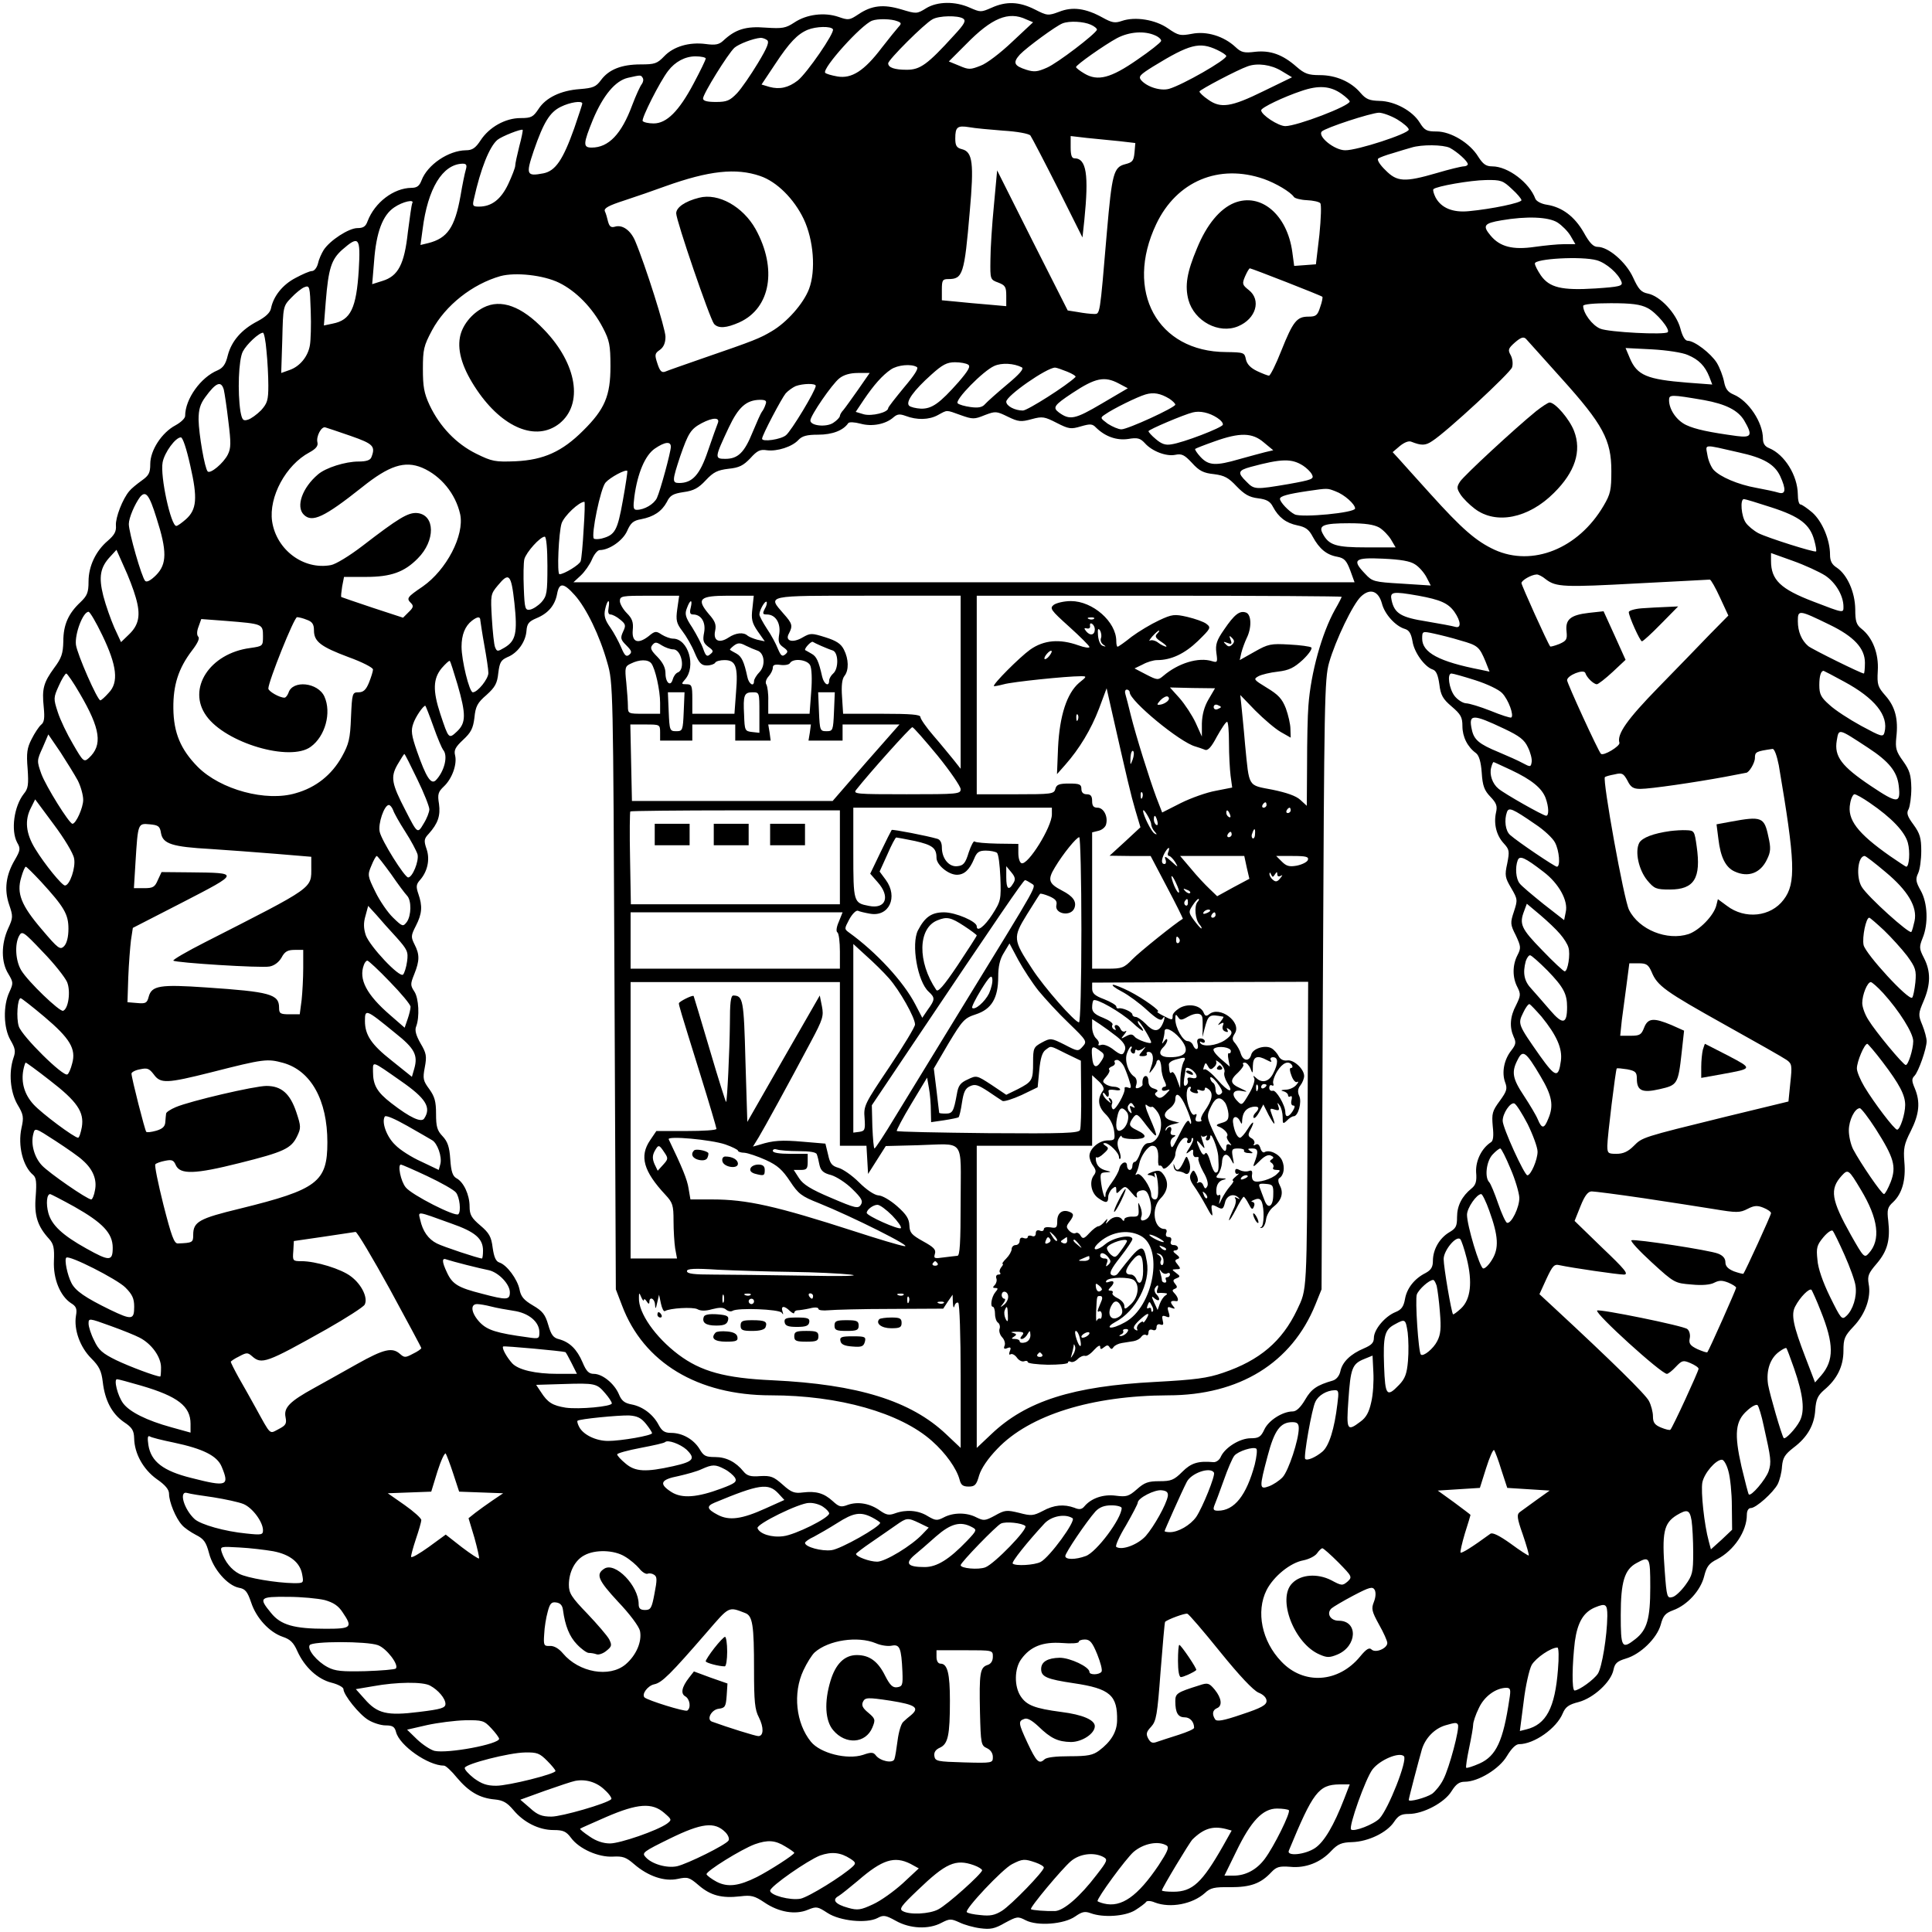 <?xml version="1.0" standalone="no"?>
<!DOCTYPE svg PUBLIC "-//W3C//DTD SVG 20010904//EN"
 "http://www.w3.org/TR/2001/REC-SVG-20010904/DTD/svg10.dtd">
<svg version="1.0" xmlns="http://www.w3.org/2000/svg"
 width="720pt" height="720pt" viewBox="0 0 720 720"
 preserveAspectRatio="xMidYMid meet">
<g transform="translate(0,720) scale(0.1,-0.1)"
fill="#000000" stroke="none">
<path d="M3451 7169 c-34 -21 -36 -21 -92 -4 -67 20 -111 15 -161 -19 -32 -21
-36 -22 -73 -9 -52 18 -119 10 -165 -21 -32 -21 -44 -23 -106 -19 -74 6 -113
-6 -158 -48 -16 -15 -29 -18 -66 -13 -61 8 -120 -9 -155 -46 -26 -27 -35 -30
-87 -30 -72 0 -119 -19 -148 -58 -19 -26 -30 -30 -79 -34 -71 -5 -127 -32
-154 -74 -20 -30 -27 -34 -67 -34 -57 0 -117 -34 -149 -83 -19 -29 -31 -37
-55 -37 -65 -1 -143 -54 -165 -112 -8 -21 -17 -28 -38 -28 -66 -1 -136 -54
-163 -124 -7 -20 -16 -26 -38 -26 -32 0 -103 -46 -126 -82 -8 -13 -18 -35 -21
-50 -4 -16 -14 -28 -22 -28 -9 0 -36 -12 -62 -26 -48 -25 -82 -68 -91 -113 -3
-16 -20 -32 -50 -48 -60 -31 -97 -74 -111 -127 -8 -34 -18 -47 -38 -56 -63
-26 -121 -107 -121 -170 0 -9 -16 -24 -36 -35 -51 -27 -94 -93 -94 -144 0 -33
-5 -43 -32 -62 -18 -13 -39 -30 -46 -39 -25 -29 -52 -99 -50 -128 2 -23 -6
-36 -30 -57 -45 -38 -72 -95 -72 -152 0 -41 -5 -53 -30 -77 -45 -42 -64 -84
-64 -146 -1 -46 -7 -63 -34 -99 -40 -55 -46 -78 -39 -146 4 -41 2 -57 -10 -66
-8 -7 -24 -31 -35 -53 -17 -33 -20 -52 -15 -111 4 -59 2 -74 -14 -93 -37 -47
-49 -137 -25 -182 13 -22 12 -29 -9 -65 -33 -56 -40 -110 -21 -166 15 -44 15
-49 -4 -90 -26 -58 -26 -125 1 -168 19 -32 19 -35 4 -68 -24 -51 -22 -134 4
-179 18 -31 20 -42 11 -67 -18 -54 -12 -126 15 -173 23 -38 24 -48 15 -88 -14
-65 5 -143 44 -175 11 -10 13 -27 9 -80 -6 -71 7 -111 50 -158 17 -19 20 -34
18 -82 -3 -67 23 -130 63 -157 20 -12 24 -21 19 -48 -8 -51 15 -116 57 -158
30 -30 38 -47 43 -88 8 -69 34 -118 78 -149 32 -21 38 -32 39 -61 1 -57 34
-116 84 -152 32 -22 46 -39 46 -55 0 -30 25 -91 48 -116 9 -11 33 -27 52 -37
30 -15 38 -27 49 -68 15 -59 68 -120 111 -129 24 -4 32 -14 46 -55 19 -58 68
-111 118 -128 27 -9 40 -21 54 -53 27 -60 76 -105 128 -118 24 -6 44 -17 44
-24 0 -21 59 -95 93 -115 18 -11 47 -20 64 -20 26 0 34 -5 39 -25 13 -50 119
-125 179 -125 6 0 28 -20 48 -45 44 -52 84 -76 141 -81 31 -3 46 -12 69 -39
38 -46 95 -75 150 -75 36 0 47 -5 65 -29 30 -41 102 -73 156 -70 37 2 49 -2
79 -28 52 -45 113 -66 163 -55 37 8 43 6 78 -24 44 -38 86 -49 155 -41 40 5
53 2 90 -23 53 -36 115 -47 162 -27 32 13 36 12 73 -12 46 -30 145 -40 186
-19 22 12 30 11 68 -10 53 -30 123 -33 170 -8 31 16 36 16 67 2 18 -9 54 -19
78 -22 38 -5 54 -2 92 20 45 24 48 25 77 10 44 -23 144 -15 185 14 26 18 36
20 58 12 46 -17 127 -12 165 11 19 12 38 26 41 31 3 5 17 5 33 -2 58 -22 140
-6 186 35 21 20 36 23 95 22 75 0 113 13 153 56 19 20 30 23 70 20 57 -6 114
16 154 60 24 25 38 31 77 32 61 2 130 36 156 75 16 24 27 30 55 30 54 0 133
42 159 84 17 27 29 36 50 36 50 0 129 48 157 96 17 28 33 44 45 44 56 0 140
59 163 115 10 24 23 33 59 42 56 15 121 75 130 120 5 24 13 32 46 42 55 16
116 76 130 126 9 34 17 43 46 54 53 19 103 74 116 127 9 36 18 48 48 63 63 33
111 104 111 166 0 15 6 25 15 25 19 0 83 57 100 89 7 14 15 44 16 66 3 33 11
45 43 70 52 39 78 85 81 142 3 38 9 52 33 73 48 40 72 88 72 146 0 45 4 55 38
91 43 45 66 108 56 158 -5 30 -1 40 30 76 40 47 51 88 43 159 -5 41 -3 51 18
70 34 32 48 83 42 150 -4 50 -1 66 24 115 32 64 36 108 15 159 -12 28 -12 36
-1 47 15 16 45 101 45 129 0 11 -7 38 -16 60 -16 38 -15 43 5 90 26 61 27 110
1 160 -18 35 -18 41 -5 74 22 53 19 131 -7 177 -18 32 -20 43 -10 64 7 14 12
52 12 84 0 48 -5 65 -29 98 -23 31 -27 43 -18 58 5 11 10 45 10 78 -1 49 -6
66 -31 101 -26 36 -29 48 -25 88 8 68 -4 114 -40 155 -29 33 -32 41 -29 93 4
64 -19 124 -61 157 -19 15 -23 28 -23 73 -1 64 -30 128 -68 154 -19 12 -26 25
-26 49 0 55 -29 124 -66 157 -19 16 -39 30 -44 30 -6 0 -10 17 -10 38 -1 70
-49 148 -107 172 -16 6 -23 18 -23 35 0 61 -54 142 -110 165 -21 9 -30 21 -35
48 -4 20 -16 52 -27 70 -22 35 -83 82 -108 82 -10 0 -20 16 -28 47 -15 55 -75
120 -121 129 -25 5 -35 16 -55 60 -26 57 -92 114 -132 114 -16 0 -30 14 -52
54 -34 59 -80 94 -137 103 -21 3 -39 13 -43 22 -22 60 -102 121 -161 121 -23
0 -34 8 -52 36 -31 51 -102 94 -155 94 -37 0 -45 4 -63 33 -27 44 -93 80 -150
81 -37 1 -50 6 -70 29 -35 42 -92 67 -152 67 -43 0 -57 5 -87 31 -52 46 -98
62 -154 56 -41 -5 -52 -3 -74 18 -43 40 -107 60 -162 49 -43 -8 -50 -7 -89 20
-47 33 -123 45 -172 28 -26 -9 -37 -7 -73 13 -62 34 -111 41 -161 21 -41 -15
-44 -15 -91 9 -58 29 -106 31 -161 6 -39 -17 -41 -17 -80 0 -55 25 -122 24
-164 -2z m138 -38 c12 -8 6 -20 -34 -63 -99 -109 -126 -128 -176 -128 -45 0
-69 8 -69 24 0 13 135 148 165 164 24 14 95 15 114 3z m235 -3 l26 -11 -78
-73 c-42 -40 -95 -81 -118 -89 -38 -15 -44 -15 -79 0 l-39 16 65 65 c95 97
157 123 223 92z m-480 -7 c16 -6 16 -9 4 -22 -7 -8 -35 -42 -62 -77 -65 -86
-112 -116 -165 -107 -23 4 -43 10 -46 14 -10 18 134 178 175 194 21 8 72 7 94
-2z m721 -13 c14 -6 24 -15 23 -19 -7 -17 -147 -124 -186 -141 -36 -16 -48
-17 -77 -8 -47 15 -51 27 -24 57 26 27 135 107 159 116 26 10 78 7 105 -5z
m-961 -17 c8 -12 -97 -164 -131 -191 -35 -27 -67 -34 -105 -24 l-30 9 50 75
c54 82 84 113 122 129 32 13 87 14 94 2z m1201 -23 c14 -6 24 -16 22 -21 -2
-6 -41 -37 -88 -69 -99 -69 -148 -82 -198 -52 -17 10 -31 21 -31 24 0 8 105
82 153 108 46 24 102 28 142 10z m-1447 -17 c10 -6 3 -26 -34 -87 -26 -43 -61
-94 -77 -111 -27 -28 -38 -33 -79 -33 -33 0 -48 4 -48 13 0 17 93 167 117 189
16 14 70 35 98 37 6 0 16 -3 23 -8z m1678 -37 c19 -9 34 -19 34 -23 -1 -15
-162 -107 -213 -122 -32 -9 -83 7 -105 33 -10 13 -3 20 45 50 137 84 173 93
239 62z m-1906 -32 c0 -5 -20 -46 -45 -93 -55 -104 -101 -149 -149 -149 -19 0
-37 4 -41 9 -5 10 64 147 95 187 26 34 63 54 102 54 21 0 38 -4 38 -8z m2145
-46 l40 -24 -107 -52 c-120 -59 -159 -65 -206 -31 -18 12 -32 26 -32 30 0 6
142 81 180 94 36 13 87 6 125 -17z m-2380 -26 c4 -6 2 -16 -3 -23 -6 -7 -22
-42 -36 -79 -40 -108 -88 -158 -151 -158 -33 0 -32 14 5 105 38 90 83 144 130
155 49 11 48 11 55 0z m2605 -60 c17 -12 30 -25 30 -28 0 -17 -197 -92 -240
-92 -26 0 -90 42 -90 59 0 10 84 50 150 72 64 22 108 19 150 -11z m-2830 -36
c0 -3 -14 -45 -30 -92 -42 -118 -70 -159 -115 -168 -63 -12 -66 -5 -36 84 37
107 60 144 101 164 34 17 80 24 80 12z m3037 -59 c23 -14 43 -31 43 -38 0 -15
-193 -78 -237 -77 -40 0 -104 52 -87 70 14 14 182 69 213 70 13 0 44 -11 68
-25z m-1467 -42 c50 -3 94 -11 100 -18 5 -7 51 -95 102 -196 l92 -184 7 65
c17 169 8 230 -37 230 -10 0 -14 12 -14 41 l0 42 60 -7 c33 -3 87 -9 121 -12
l60 -7 -3 -35 c-3 -31 -7 -37 -35 -44 -43 -11 -49 -35 -68 -253 -27 -318 -25
-305 -49 -305 -11 0 -38 3 -59 7 l-38 6 -132 261 -131 261 -12 -130 c-7 -71
-13 -163 -13 -203 -1 -73 -1 -74 29 -85 26 -10 30 -16 30 -49 l0 -39 -67 6
c-38 3 -92 8 -120 11 l-53 5 0 40 c0 35 3 39 24 39 54 0 60 17 80 252 16 179
11 222 -29 232 -20 5 -25 13 -25 40 0 43 8 49 52 42 21 -4 78 -9 128 -13z
m-1805 -59 c-8 -32 -15 -64 -15 -72 0 -7 -12 -38 -26 -68 -27 -57 -62 -84
-109 -84 -23 0 -25 3 -19 28 25 113 58 196 88 221 16 13 89 42 94 37 1 -2 -4
-29 -13 -62z m3468 -5 c28 -15 67 -50 67 -61 0 -4 -7 -8 -15 -8 -8 0 -54 -11
-101 -25 -120 -35 -148 -33 -191 11 -20 19 -32 38 -27 43 5 4 29 13 54 20 25
8 56 17 70 21 38 12 118 11 143 -1z m-3667 -81 c-4 -13 -13 -57 -20 -99 -21
-117 -49 -157 -120 -175 l-29 -7 8 59 c19 151 74 242 149 244 14 0 17 -5 12
-22z m1097 -24 c62 -21 126 -85 162 -160 37 -78 46 -192 20 -261 -21 -55 -83
-125 -140 -158 -44 -26 -63 -34 -255 -100 -69 -24 -132 -46 -141 -50 -13 -5
-20 2 -29 30 -11 33 -10 38 9 51 14 10 21 26 21 49 0 30 -75 267 -113 357 -17
40 -48 62 -76 53 -14 -4 -20 1 -25 19 -3 13 -8 31 -12 39 -4 11 14 21 73 40
43 14 112 38 153 53 162 58 263 69 353 38z m1877 -11 c45 -16 99 -48 112 -67
3 -5 25 -11 48 -12 23 -1 46 -6 50 -11 5 -4 3 -57 -3 -118 l-13 -110 -40 -3
-41 -3 -7 52 c-19 139 -117 222 -216 183 -54 -22 -103 -81 -139 -169 -38 -90
-46 -140 -32 -193 22 -79 113 -128 185 -98 67 28 87 98 40 135 -24 19 -26 23
-14 51 7 16 15 30 18 30 6 0 265 -101 270 -106 2 -1 -1 -19 -8 -38 -10 -32
-16 -36 -44 -36 -43 0 -57 -17 -101 -127 -20 -51 -41 -93 -46 -93 -4 0 -25 8
-44 17 -25 12 -38 26 -42 44 -5 25 -7 26 -74 27 -256 1 -379 227 -260 477 76
160 234 226 401 168z m924 -37 c20 -18 36 -37 36 -42 0 -10 -111 -33 -196 -41
-60 -6 -103 12 -124 51 -7 14 -11 28 -8 31 11 11 137 33 195 34 57 1 64 -2 97
-33z m-4098 -54 c-2 -4 -9 -52 -16 -107 -13 -120 -36 -164 -95 -182 l-38 -12
7 84 c8 110 32 173 75 202 32 22 78 32 67 15z m4268 -71 c17 -11 39 -33 49
-50 l18 -31 -43 0 c-24 0 -72 -5 -108 -10 -82 -12 -130 0 -165 42 -31 37 -25
46 41 57 93 16 174 13 208 -8z m-4467 -177 c-9 -143 -30 -187 -97 -200 l-33
-7 7 89 c10 124 21 157 61 193 63 55 69 47 62 -75z m4614 36 c35 -10 81 -50
92 -81 5 -15 -8 -18 -97 -24 -126 -8 -172 3 -204 49 -12 18 -22 37 -22 44 0
18 174 28 231 12z m-3867 -84 c63 -31 124 -93 163 -168 24 -46 28 -64 28 -143
0 -110 -21 -160 -102 -240 -78 -78 -147 -109 -251 -114 -77 -3 -88 -1 -147 28
-75 37 -136 101 -174 181 -21 45 -25 70 -25 135 0 72 3 86 34 144 50 93 150
172 255 202 56 15 160 4 219 -25z m-929 -232 c-7 -43 -38 -80 -76 -93 l-31
-11 4 125 c3 122 3 124 33 155 17 18 39 36 50 40 19 7 20 3 23 -89 2 -53 0
-110 -3 -127z m4985 138 c32 -16 86 -80 75 -90 -10 -11 -220 0 -251 13 -30 12
-64 58 -64 85 0 6 38 10 103 10 77 0 110 -4 137 -18z m-5147 -159 c4 -38 7
-96 7 -130 0 -55 -4 -66 -27 -92 -16 -16 -38 -32 -49 -35 -18 -6 -22 -1 -28
31 -11 71 -7 193 9 223 14 27 60 70 75 70 4 0 10 -30 13 -67z m4826 -103 c155
-172 186 -230 186 -345 0 -71 -3 -86 -29 -130 -94 -160 -265 -228 -406 -164
-69 32 -121 77 -240 209 -52 58 -105 116 -117 130 l-23 25 27 23 c16 13 33 20
42 16 38 -15 53 -15 78 2 54 34 292 255 298 275 4 12 2 32 -5 45 -11 20 -10
25 16 48 22 19 32 22 41 13 6 -7 66 -73 132 -147z m471 87 c41 -17 64 -41 80
-81 l11 -29 -93 7 c-150 12 -187 27 -214 91 l-16 38 99 -5 c54 -3 114 -12 133
-21z m-2682 -36 c10 -6 1 -22 -36 -65 -70 -79 -99 -100 -140 -99 -19 1 -39 6
-44 11 -14 14 17 57 83 116 41 37 58 46 88 46 20 0 42 -4 49 -9z m200 -10 c9
-5 -8 -25 -55 -64 -37 -31 -74 -64 -82 -73 -10 -12 -25 -15 -54 -11 -22 3 -43
9 -48 14 -12 12 95 121 136 139 28 13 74 10 103 -5z m-391 1 c7 -5 -9 -30 -48
-76 -32 -39 -59 -73 -59 -77 0 -16 -61 -31 -91 -23 l-30 9 30 45 c38 56 69 91
101 113 25 17 76 22 97 9z m560 -17 c20 -8 34 -17 31 -20 -31 -31 -179 -125
-196 -125 -30 0 -62 17 -62 33 0 22 151 127 182 127 5 0 25 -7 45 -15z m-779
-67 c-24 -34 -49 -69 -55 -76 -7 -7 -13 -18 -13 -22 0 -5 -11 -17 -25 -26 -26
-17 -85 -11 -85 9 0 18 81 136 108 157 16 13 40 20 69 20 l44 0 -43 -62z m971
23 l34 -18 -97 -57 c-100 -59 -119 -63 -160 -33 -24 18 -18 27 50 72 86 57
120 64 173 36z m-3335 -23 c3 -13 11 -66 17 -118 10 -80 10 -100 -2 -124 -16
-32 -65 -73 -75 -63 -11 11 -33 138 -34 193 0 38 6 58 25 84 40 55 59 62 69
28z m2206 14 c0 -17 -91 -168 -111 -184 -19 -16 -89 -26 -89 -13 0 13 73 151
88 169 9 10 26 22 37 27 27 10 75 11 75 1z m1318 -48 c12 -8 22 -18 22 -22 -1
-11 -177 -92 -201 -92 -11 0 -34 10 -51 21 -28 21 -29 22 -9 35 28 20 119 65
150 74 30 9 56 4 89 -16z m1992 -5 c82 -15 127 -38 150 -76 32 -55 28 -65 -27
-58 -103 14 -155 25 -189 41 -36 17 -64 58 -64 93 0 21 7 21 130 0z m-3497
-16 c-3 -10 -9 -22 -14 -28 -4 -5 -19 -39 -34 -75 -31 -77 -55 -100 -102 -100
-41 0 -40 4 13 117 36 76 65 102 116 103 22 0 26 -4 21 -17z m727 -40 c45 -16
51 -16 90 0 40 15 43 15 86 -6 39 -19 49 -20 89 -9 40 11 48 9 93 -14 45 -23
53 -24 90 -13 35 10 43 10 57 -5 34 -33 76 -48 119 -42 35 6 45 3 62 -15 27
-31 81 -51 114 -44 24 5 34 0 62 -30 27 -30 43 -38 82 -42 39 -5 54 -13 84
-45 29 -30 47 -41 80 -45 33 -4 46 -12 56 -32 21 -39 48 -60 91 -69 30 -6 43
-15 57 -42 25 -46 52 -68 92 -75 26 -5 34 -14 48 -51 l16 -44 -1456 0 -1455 0
27 25 c15 14 34 41 42 60 8 19 21 35 29 35 35 0 86 35 102 71 13 30 23 39 52
44 47 9 77 29 96 64 12 25 23 31 62 37 38 5 56 15 83 44 29 31 44 38 85 43 40
4 55 12 81 39 26 29 37 34 62 30 38 -5 94 13 117 38 14 15 31 20 74 20 53 0
94 16 112 43 4 5 23 4 46 -2 43 -12 94 -2 123 24 14 12 23 13 45 5 42 -16 87
-15 120 3 37 20 29 20 85 0z m956 -10 c14 -9 23 -20 21 -26 -3 -11 -148 -67
-192 -73 -22 -4 -37 2 -57 19 -16 13 -28 27 -28 30 0 6 132 62 165 70 27 7 62
-1 91 -20z m-1861 -20 c-4 -10 -21 -57 -37 -104 -30 -89 -58 -119 -107 -119
-27 0 -26 9 4 100 30 86 39 101 80 123 42 22 69 22 60 0z m-1367 -48 c83 -29
92 -38 76 -79 -4 -11 -19 -16 -48 -16 -49 0 -122 -23 -151 -48 -59 -50 -83
-120 -53 -150 31 -31 76 -10 217 102 101 81 159 100 224 73 70 -30 125 -97
142 -174 16 -78 -51 -207 -140 -269 -59 -40 -61 -44 -43 -62 10 -10 8 -17 -9
-33 l-21 -21 -113 37 c-63 21 -115 39 -117 40 -2 2 0 19 3 39 l7 36 82 0 c93
0 143 18 193 69 66 66 65 162 -2 169 -34 3 -70 -19 -205 -123 -47 -36 -99 -68
-117 -71 -102 -19 -203 57 -219 163 -13 91 51 210 139 257 24 13 33 24 30 37
-6 22 15 62 30 56 7 -2 49 -16 95 -32z m3402 -24 l35 -29 -30 -7 c-16 -4 -60
-16 -96 -26 -89 -26 -115 -24 -145 8 -13 14 -22 28 -20 30 2 2 35 15 72 28 95
34 141 33 184 -4z m-4001 -86 c28 -122 24 -164 -16 -200 -15 -13 -31 -25 -36
-25 -20 -1 -61 186 -51 237 7 37 48 93 68 93 7 0 21 -42 35 -105z m1791 70 c0
-19 -39 -163 -52 -191 -11 -23 -47 -44 -75 -44 -13 0 -14 8 -9 49 12 88 40
154 76 179 38 26 60 28 60 7z m3980 -21 c92 -20 133 -44 154 -88 23 -50 21
-70 -6 -62 -13 4 -50 12 -83 18 -68 12 -135 41 -159 67 -9 10 -20 35 -23 55
-7 42 -19 41 117 10z m-1623 -50 c12 -8 27 -22 32 -32 9 -17 2 -20 -87 -36
-124 -21 -128 -21 -157 9 -34 33 -32 42 16 55 115 31 153 32 196 4z m-2536
-130 c-20 -112 -29 -128 -79 -141 -13 -3 -26 -3 -29 0 -11 12 25 189 44 209
17 19 74 50 81 43 1 -1 -6 -51 -17 -111z m2656 35 c33 -12 73 -48 73 -64 0
-16 -198 -35 -225 -22 -22 11 -55 46 -55 58 0 10 29 18 103 29 76 11 73 11
104 -1z m-4394 -99 c40 -124 39 -172 -1 -213 -20 -20 -35 -28 -41 -22 -13 13
-61 181 -61 212 0 23 22 74 42 101 21 25 34 9 61 -78z m6019 39 c105 -34 143
-63 159 -122 6 -21 9 -40 7 -42 -5 -5 -182 51 -215 68 -17 9 -39 27 -47 39
-17 24 -22 88 -7 88 5 0 51 -14 103 -31z m-4427 -81 c-3 -57 -8 -110 -11 -119
-3 -13 -62 -49 -79 -49 -10 0 -3 157 8 190 10 28 65 80 85 80 2 0 1 -46 -3
-102z m2965 6 c15 -9 35 -30 44 -45 l17 -29 -108 0 c-115 0 -141 8 -164 52
-16 30 3 38 99 38 60 0 92 -5 112 -16z m-3100 -143 c0 -100 -2 -112 -22 -135
-13 -14 -32 -26 -43 -28 -18 -3 -20 4 -23 80 -2 46 -1 95 2 108 7 26 59 84 76
84 6 0 10 -46 10 -109z m-1534 -118 c19 -65 12 -102 -26 -138 l-29 -28 -25 54
c-13 30 -32 83 -41 118 -18 71 -12 107 27 148 l22 24 28 -63 c16 -34 36 -86
44 -115z m6296 82 c39 -26 68 -75 68 -116 0 -24 2 -25 -112 19 -123 47 -158
81 -158 152 l0 29 81 -29 c45 -16 99 -41 121 -55z m-1529 42 c15 -9 34 -31 43
-48 l16 -31 -109 7 c-103 6 -109 8 -135 36 -51 53 -41 62 66 57 66 -3 101 -9
119 -21z m488 -56 c38 -29 68 -30 344 -15 143 7 263 14 267 14 4 0 21 -30 38
-67 l31 -67 -69 -70 c-37 -39 -124 -128 -193 -199 -115 -118 -154 -173 -144
-205 4 -12 -60 -51 -69 -41 -10 10 -126 263 -126 274 0 18 62 43 68 27 5 -17
31 -42 43 -42 5 0 32 21 59 46 l48 45 -41 91 -41 90 -55 -6 c-69 -8 -88 -25
-83 -69 3 -30 0 -35 -27 -47 -18 -7 -33 -11 -34 -9 -11 15 -107 228 -107 236
0 10 36 31 56 32 6 1 22 -7 35 -18z m-3844 -88 c12 -112 5 -141 -36 -166 -27
-16 -29 -16 -36 1 -4 9 -9 58 -12 107 -5 87 -5 91 22 123 42 51 50 43 62 -65z
m225 29 c43 -48 93 -151 121 -251 22 -75 22 -88 27 -1206 l5 -1130 23 -60 c80
-213 282 -335 555 -335 253 0 482 -65 600 -170 52 -46 92 -103 103 -144 5 -20
12 -26 34 -26 23 0 29 6 39 42 8 26 33 63 68 99 120 126 352 198 636 199 266
0 461 121 549 338 l23 57 5 1135 c5 1059 6 1139 23 1200 24 84 89 219 119 247
34 32 65 21 78 -26 10 -40 51 -85 86 -95 16 -5 23 -18 28 -46 6 -41 45 -95 75
-105 13 -4 20 -20 25 -55 5 -41 13 -55 46 -83 34 -29 40 -40 40 -73 0 -40 19
-78 51 -101 11 -9 18 -32 21 -73 3 -49 10 -66 32 -89 23 -24 27 -35 21 -60 -9
-42 2 -85 29 -114 21 -23 22 -29 13 -75 -10 -45 -8 -53 15 -92 24 -41 24 -44
10 -87 -14 -42 -14 -48 7 -89 19 -41 20 -47 6 -74 -19 -37 -19 -83 0 -119 13
-26 12 -32 -5 -67 -23 -43 -25 -82 -9 -118 10 -21 8 -29 -9 -51 -27 -34 -36
-82 -23 -118 9 -24 7 -33 -20 -70 -28 -38 -30 -47 -26 -94 4 -36 2 -55 -7 -60
-34 -22 -57 -68 -55 -111 3 -34 -1 -48 -17 -61 -36 -29 -54 -65 -54 -106 0
-35 -4 -43 -30 -58 -36 -22 -60 -64 -60 -106 0 -23 -7 -34 -27 -45 -42 -21
-70 -57 -77 -97 -5 -28 -13 -40 -36 -49 -39 -16 -80 -65 -80 -96 0 -18 -9 -27
-37 -39 -50 -21 -81 -51 -88 -86 -4 -17 -15 -30 -28 -34 -59 -17 -80 -31 -103
-71 -17 -29 -33 -44 -46 -44 -38 0 -90 -33 -106 -67 -13 -28 -21 -33 -51 -33
-40 0 -95 -34 -111 -68 -5 -13 -18 -22 -28 -21 -57 5 -83 -3 -116 -36 -31 -31
-42 -35 -85 -35 -42 0 -56 -5 -84 -30 -31 -27 -39 -29 -79 -24 -46 6 -91 -9
-117 -40 -9 -11 -19 -13 -37 -5 -39 14 -76 11 -118 -12 -35 -18 -43 -19 -88
-7 -46 11 -53 11 -90 -10 -37 -20 -42 -20 -69 -7 -36 19 -86 19 -122 0 -25
-13 -31 -12 -60 5 -35 22 -81 25 -122 10 -22 -8 -32 -6 -55 10 -37 27 -82 35
-120 22 -26 -10 -33 -8 -57 14 -32 29 -61 38 -111 32 -31 -4 -43 0 -75 29 -34
30 -44 34 -84 32 -35 -3 -49 1 -62 17 -29 36 -65 54 -106 54 -35 0 -43 4 -58
30 -22 36 -64 60 -106 60 -24 0 -34 7 -46 29 -20 39 -59 69 -101 77 -27 5 -38
14 -48 39 -17 39 -61 75 -93 75 -18 0 -28 9 -42 43 -21 49 -48 75 -87 86 -22
5 -30 16 -41 54 -11 38 -21 51 -57 72 -34 20 -45 33 -50 60 -8 38 -47 91 -75
100 -13 4 -20 20 -25 55 -5 41 -13 55 -46 83 -33 28 -40 40 -40 71 0 43 -22
91 -49 105 -14 8 -20 25 -23 71 -3 46 -10 66 -29 86 -20 21 -24 36 -24 83 0
46 -5 64 -25 92 -23 31 -25 39 -17 81 8 42 6 53 -16 90 -17 30 -22 49 -16 63
13 34 10 105 -7 130 -15 23 -15 28 0 65 20 50 20 73 1 110 -14 28 -14 33 5 70
23 45 25 73 9 119 -9 26 -8 35 5 50 29 32 39 77 26 116 -11 32 -10 39 8 58 34
38 44 67 38 111 -6 36 -3 45 18 65 31 29 50 83 42 116 -5 19 1 31 30 58 29 27
37 42 42 82 4 42 11 56 45 85 32 29 40 43 44 82 5 40 10 48 34 59 38 15 68 57
71 98 2 27 9 35 37 47 44 18 69 48 77 90 8 44 24 43 66 -4z m3144 -2 c82 -15
111 -28 134 -60 25 -36 26 -63 3 -56 -10 3 -58 12 -106 20 -95 15 -120 29
-131 79 -7 32 3 34 100 17z m-2762 -49 c-6 -43 -3 -54 19 -83 14 -18 35 -54
46 -81 16 -38 25 -47 45 -47 14 0 28 5 31 10 3 6 19 10 35 10 42 0 51 -24 43
-119 l-6 -81 -78 0 -79 0 0 55 c0 50 -2 55 -22 55 -19 0 -20 1 -5 18 42 48 12
152 -45 152 -10 0 -29 7 -42 15 -21 14 -25 14 -49 -6 -40 -31 -63 -22 -59 23
3 29 -2 43 -22 63 -14 14 -26 35 -26 45 0 19 8 20 110 20 l111 0 -7 -49z m280
2 c-5 -40 -2 -54 20 -86 l26 -37 -28 6 c-15 4 -31 11 -36 15 -15 14 -44 11
-71 -7 -35 -23 -58 -12 -50 25 5 23 0 36 -23 62 -48 57 -36 69 73 69 l94 0 -5
-47z m776 -275 l0 -323 -26 33 c-15 18 -48 59 -75 90 -27 31 -49 63 -49 70 0
9 -36 12 -144 12 l-144 0 -4 63 c-3 41 0 67 9 78 17 21 16 63 -2 98 -11 22
-28 33 -69 46 -51 16 -56 16 -84 0 -38 -23 -68 -14 -52 14 15 29 13 37 -20 74
-60 69 -70 67 315 67 l345 0 0 -322z m1420 318 c0 -2 -11 -24 -25 -48 -49 -88
-90 -235 -99 -358 -3 -36 -5 -134 -5 -219 l-1 -154 -24 22 c-16 15 -51 27
-104 38 -93 18 -86 6 -102 168 -5 61 -12 127 -14 148 l-4 37 56 -58 c32 -32
74 -68 95 -80 l37 -21 -1 32 c0 18 -8 52 -17 77 -14 36 -28 51 -71 77 -49 30
-51 32 -31 43 11 6 44 14 72 17 42 5 60 14 93 44 22 21 36 41 32 46 -5 4 -42
9 -82 11 -69 4 -79 2 -130 -27 l-55 -31 6 27 c4 16 13 40 20 55 19 38 18 87
-2 95 -24 9 -44 -7 -82 -63 -28 -40 -33 -56 -29 -87 5 -35 4 -37 -16 -31 -50
16 -126 -7 -182 -55 -19 -16 -22 -16 -63 5 l-44 23 31 15 c16 9 40 16 53 16
53 0 103 24 152 71 48 47 50 50 32 64 -10 8 -42 19 -71 26 -48 11 -57 10 -106
-13 -30 -14 -75 -41 -102 -61 -26 -21 -49 -37 -52 -37 -3 0 -5 9 -5 21 0 72
-88 149 -169 149 -26 0 -54 -7 -64 -14 -16 -13 -12 -19 58 -82 41 -37 75 -71
75 -75 0 -5 -19 -2 -41 6 -70 25 -129 20 -180 -16 -39 -28 -141 -130 -135
-136 1 -1 18 2 37 7 31 9 233 30 287 30 23 0 23 -1 -7 -25 -45 -39 -72 -121
-78 -240 l-4 -100 31 35 c52 59 96 131 126 210 l28 75 18 -80 c60 -265 72
-316 89 -374 l19 -64 -57 -53 -58 -53 77 -1 76 0 61 -116 c34 -64 60 -117 59
-118 -26 -15 -162 -124 -188 -151 -31 -32 -39 -35 -92 -35 l-58 0 0 254 0 254
24 6 c13 3 26 14 28 24 8 29 -9 62 -32 62 -15 0 -20 7 -20 25 0 18 -5 25 -20
25 -13 0 -20 7 -20 20 0 17 -7 20 -46 20 -37 0 -47 -4 -51 -20 -5 -19 -14 -20
-149 -20 l-144 0 0 370 0 370 680 0 c374 0 680 -2 680 -4z m-2732 -41 c-3 -16
-1 -25 7 -25 7 0 23 -8 36 -19 21 -17 22 -22 11 -45 -11 -24 -9 -30 12 -51 20
-20 22 -26 11 -35 -11 -9 -17 -4 -30 27 -9 21 -27 55 -41 75 -20 28 -24 44
-19 67 8 37 19 42 13 6z m306 0 c-5 -19 -2 -25 9 -25 30 0 48 -29 41 -67 -6
-30 -3 -39 15 -53 20 -14 21 -18 8 -28 -12 -11 -17 -7 -26 19 -6 18 -25 54
-41 80 -26 39 -29 51 -20 73 12 33 22 34 14 1z m276 -4 c-9 -18 -8 -21 8 -21
32 0 52 -32 46 -72 -5 -29 -2 -38 15 -50 18 -13 19 -17 7 -27 -11 -9 -16 -5
-27 21 -7 18 -25 52 -41 75 -15 23 -28 47 -28 53 0 16 21 53 27 47 2 -3 0 -15
-7 -26z m-2469 -98 c55 -114 62 -176 24 -215 -14 -16 -28 -28 -31 -28 -11 0
-86 171 -91 207 -5 40 26 123 47 123 5 0 28 -39 51 -87z m6437 39 c91 -44 132
-88 132 -142 0 -22 -2 -40 -4 -40 -10 0 -192 90 -207 102 -25 21 -39 54 -39
93 0 43 3 43 118 -13z m-5674 18 c20 -7 26 -17 26 -39 0 -42 25 -61 129 -100
50 -18 91 -39 91 -46 0 -7 -7 -29 -15 -49 -11 -27 -21 -36 -39 -36 -23 0 -24
-3 -28 -93 -3 -81 -8 -100 -34 -147 -38 -68 -97 -115 -172 -136 -110 -33 -280
13 -365 98 -64 65 -90 127 -91 218 -1 87 19 149 69 215 21 27 30 46 24 52 -6
6 -6 20 1 38 l10 28 93 -7 c135 -11 137 -11 137 -56 0 -38 0 -38 -48 -45 -151
-20 -236 -152 -163 -253 72 -101 312 -172 389 -115 54 39 78 127 51 187 -24
53 -119 63 -134 14 -4 -10 -10 -18 -15 -18 -19 0 -60 24 -60 34 0 26 96 266
107 266 6 0 23 -4 37 -10z m646 -2 c1 -7 7 -49 15 -93 8 -44 15 -90 15 -103 0
-22 -40 -72 -58 -72 -13 0 -42 119 -42 170 0 44 13 77 39 97 21 16 31 16 31 1z
m2287 6 c-3 -3 -12 -4 -19 -1 -8 3 -5 6 6 6 11 1 17 -2 13 -5z m3 -39 c0 -21
-16 -26 -31 -9 -10 12 -10 15 2 12 8 -2 13 3 11 10 -1 8 2 11 8 7 5 -3 10 -12
10 -20z m23 -33 c-3 -8 0 -18 8 -24 12 -8 11 -9 -1 -5 -9 2 -16 18 -18 38 -2
24 0 30 7 20 5 -8 7 -21 4 -29z m209 16 c-9 -9 -6 -16 16 -30 15 -10 23 -18
17 -18 -5 1 -19 7 -29 15 -10 8 -24 11 -30 8 -6 -4 -2 3 8 15 11 12 22 22 25
22 3 0 0 -5 -7 -12z m1131 -25 c64 -18 70 -23 93 -78 l15 -38 -33 7 c-155 30
-218 64 -218 116 0 28 1 28 43 19 23 -5 68 -16 100 -26z m-851 -15 c-9 -9 -15
-9 -24 1 -11 10 -9 11 6 5 16 -6 18 -4 12 12 -6 15 -5 17 5 7 10 -10 10 -16 1
-25z m-2083 -18 c31 0 46 -75 17 -86 -8 -3 -16 -15 -19 -26 -8 -29 -27 -12
-27 23 0 21 -10 40 -30 61 -24 24 -28 33 -19 44 10 12 15 12 35 -1 13 -8 32
-15 43 -15z m312 -4 c28 -8 33 -55 10 -80 -12 -12 -21 -28 -21 -34 0 -24 -20
-11 -25 16 -12 56 -21 75 -40 86 -11 6 -22 12 -24 14 -3 1 4 8 14 16 15 11 23
11 44 0 14 -7 33 -15 42 -18z m239 17 c14 -6 33 -14 43 -17 22 -7 23 -68 2
-86 -8 -7 -15 -19 -15 -26 0 -25 -19 -15 -26 14 -13 58 -21 76 -40 86 -10 6
-21 12 -23 13 -6 4 21 34 28 31 3 -2 17 -9 31 -15z m850 -38 c-7 -9 -15 -13
-17 -11 -6 6 20 36 26 30 2 -2 -2 -10 -9 -19z m-2205 -106 c32 -111 32 -143
-2 -175 -31 -29 -31 -28 -62 65 -29 88 -27 132 5 171 15 17 28 29 30 27 3 -2
15 -42 29 -88z m722 79 c15 -19 33 -101 33 -147 l0 -41 -60 0 c-59 0 -60 0
-60 29 0 15 -3 55 -6 87 -6 56 -5 61 17 71 32 16 64 16 76 1z m592 -7 c6 -11
8 -52 4 -100 l-6 -81 -77 0 -77 0 0 48 c1 26 -3 54 -7 61 -5 7 -1 20 8 30 9
10 16 24 16 33 0 10 8 13 29 10 16 -2 32 1 35 7 12 19 64 13 75 -8z m3853 -61
c115 -62 167 -127 151 -189 -5 -19 -11 -17 -87 24 -44 24 -98 59 -118 78 -32
28 -38 40 -38 74 0 34 6 53 16 53 1 0 36 -18 76 -40z m-6575 -44 c78 -133 86
-193 34 -241 -18 -16 -21 -14 -59 52 -22 37 -48 91 -57 120 -16 49 -16 53 4
97 11 25 24 46 28 46 4 -1 27 -34 50 -74z m5201 49 c44 -14 88 -35 100 -48 24
-25 45 -84 34 -91 -4 -2 -38 9 -77 25 -38 15 -80 28 -92 28 -12 1 -31 13 -42
27 -21 27 -29 84 -12 84 6 0 45 -11 89 -25z m-994 -71 c-16 -27 -24 -57 -25
-90 l0 -49 -23 51 c-13 28 -40 69 -60 92 l-36 40 84 -2 84 -1 -24 -41z m-294
26 c0 -32 188 -187 245 -202 11 -3 27 -9 35 -12 11 -5 24 9 45 49 17 30 33 55
38 55 4 0 7 -35 7 -79 0 -43 3 -98 6 -122 l6 -44 -61 -12 c-34 -6 -93 -27
-131 -46 l-69 -35 -22 57 c-26 70 -75 226 -95 306 -8 33 -17 68 -20 78 -3 9
-1 17 5 17 6 0 11 -5 11 -10z m-1662 -72 c-3 -70 -4 -73 -28 -73 -24 0 -25 3
-28 73 l-3 72 31 0 31 0 -3 -72z m282 -4 l0 -75 -27 3 c-27 3 -28 6 -30 63 -4
75 0 85 32 85 25 0 25 -1 25 -76z m278 4 c-3 -70 -4 -73 -28 -73 -24 0 -25 3
-28 73 l-3 72 31 0 31 0 -3 -72z m1243 39 c-6 -6 -18 -12 -27 -13 -14 -2 -14
0 1 17 10 10 22 16 27 13 6 -4 6 -10 -1 -17z m199 -22 c0 -2 -6 -5 -13 -8 -8
-3 -14 1 -14 8 0 7 6 11 14 8 7 -3 13 -6 13 -8z m-2935 -72 c15 -43 32 -82 36
-87 20 -22 5 -81 -27 -114 -18 -17 -36 11 -70 108 -21 60 -23 78 -14 103 8 25
37 67 45 67 1 0 15 -35 30 -77z m2402 25 c-3 -8 -6 -5 -6 6 -1 11 2 17 5 13 3
-3 4 -12 1 -19z m1589 -34 c57 -27 75 -41 88 -69 10 -20 16 -45 14 -55 -3 -19
-5 -19 -33 -4 -16 9 -57 27 -90 41 -73 30 -92 46 -100 84 -13 59 3 59 121 3z
m-3146 -14 l0 -30 60 0 60 0 0 30 0 30 80 0 80 0 0 -30 0 -30 66 0 66 0 -4 30
-5 30 80 0 79 0 -4 -30 -5 -30 64 0 63 0 0 30 0 30 106 0 106 0 -125 -142
-124 -143 -374 0 -374 0 -3 143 -3 142 56 0 c54 0 55 0 55 -30z m1034 -86 c47
-58 86 -115 86 -125 0 -18 -10 -19 -201 -19 -190 0 -201 1 -188 17 47 60 202
233 209 233 4 0 46 -48 94 -106z m3468 29 c78 -51 108 -89 114 -141 8 -68 -4
-68 -104 -1 -109 73 -137 110 -127 169 8 46 4 47 117 -27z m-6672 -122 c11
-22 20 -54 20 -72 0 -29 -27 -89 -40 -89 -12 0 -99 140 -116 186 -17 48 -17
50 5 98 l21 49 45 -66 c24 -37 53 -84 65 -106z m3931 78 c-9 -23 -9 -22 -8 8
1 18 6 28 10 24 4 -4 3 -18 -2 -32z m2408 -21 c61 -359 65 -440 18 -501 -48
-64 -144 -74 -211 -23 l-34 25 -6 -24 c-10 -38 -63 -92 -103 -106 -80 -26
-185 16 -222 90 -19 36 -100 486 -90 495 2 2 18 7 36 10 28 7 33 4 48 -23 12
-25 22 -31 48 -31 38 0 202 24 316 45 42 8 77 15 78 15 11 0 33 37 33 55 0 23
4 25 66 34 7 0 16 -26 23 -61z m-5074 -52 c25 -51 45 -102 45 -112 0 -10 -9
-34 -21 -53 -23 -39 -23 -39 -68 49 -52 100 -56 124 -30 170 13 22 24 40 26
40 2 0 23 -42 48 -94z m4077 34 c76 -36 114 -67 128 -104 12 -33 13 -66 2 -66
-11 0 -156 82 -178 101 -22 18 -34 52 -27 78 3 12 7 21 9 21 2 0 31 -14 66
-30z m-1375 -102 c-3 -8 -6 -5 -6 6 -1 11 2 17 5 13 3 -3 4 -12 1 -19z m2711
-20 c82 -56 131 -108 142 -149 9 -33 5 -89 -6 -89 -2 0 -29 18 -61 40 -121 85
-160 136 -148 196 3 19 11 34 16 34 6 0 31 -14 57 -32z m-6692 -207 c7 -33
-16 -101 -34 -101 -11 0 -75 78 -111 137 -35 57 -40 107 -15 154 l15 30 69
-93 c39 -52 73 -108 76 -127z m4444 199 c0 -5 -5 -10 -11 -10 -5 0 -7 5 -4 10
3 6 8 10 11 10 2 0 4 -4 4 -10z m-3255 -19 c3 -10 23 -46 45 -80 22 -34 42
-72 46 -85 6 -25 -19 -86 -35 -86 -13 0 -99 137 -106 170 -7 30 17 100 34 100
5 0 12 -9 16 -19z m2455 -16 c0 -47 -89 -190 -113 -182 -7 2 -12 19 -12 38 l0
34 -78 1 c-43 1 -81 4 -85 8 -3 4 -13 -14 -22 -41 -12 -40 -20 -49 -42 -51
-31 -4 -58 28 -58 70 0 17 -6 29 -17 32 -37 11 -166 36 -170 33 -2 -3 -21 -40
-42 -84 l-38 -79 28 -32 c48 -54 30 -101 -33 -88 -57 11 -58 13 -58 197 l0
169 370 0 370 0 0 -25z m890 15 c0 -5 -5 -10 -11 -10 -5 0 -7 5 -4 10 3 6 8
10 11 10 2 0 4 -4 4 -10z m912 -52 c32 -21 65 -52 73 -68 16 -30 21 -90 7 -90
-8 0 -146 93 -174 118 -18 15 -23 56 -12 86 7 18 19 14 106 -46z m-2592 -123
l0 -175 -390 0 -389 0 -3 171 c-2 94 -1 173 1 175 2 2 179 4 393 4 l388 0 0
-175z m1160 125 c0 -9 6 -22 13 -29 10 -11 9 -13 -1 -7 -11 6 -42 68 -42 84 0
14 29 -35 30 -48z m294 34 c3 -8 2 -12 -4 -9 -6 3 -10 10 -10 16 0 14 7 11 14
-7z m-271 -24 c3 -11 1 -18 -4 -14 -5 3 -9 12 -9 20 0 20 7 17 13 -6z m-3713
-45 c7 -40 42 -51 185 -59 61 -4 170 -12 243 -18 l132 -11 0 -38 c0 -82 15
-71 -397 -281 -67 -34 -120 -65 -117 -68 8 -8 326 -28 358 -22 18 3 35 16 45
33 12 23 23 29 49 29 l32 0 0 -67 c0 -38 -3 -92 -6 -120 l-7 -53 -38 0 c-35 0
-39 3 -39 25 0 50 -34 59 -271 75 -173 12 -204 7 -215 -35 -6 -23 -11 -26 -43
-23 l-36 3 3 93 c2 51 7 113 10 138 l7 46 187 96 c213 110 212 109 26 111
l-106 1 -14 -30 c-11 -26 -18 -30 -51 -30 l-38 0 6 98 c9 145 9 144 53 140 32
-3 38 -7 42 -33z m4077 -4 c0 -11 -5 -18 -9 -15 -4 3 -5 11 -1 19 7 21 12 19
10 -4z m-87 -1 c0 -5 -5 -10 -11 -10 -5 0 -7 5 -4 10 3 6 8 10 11 10 2 0 4 -4
4 -10z m-1181 -24 c66 -15 81 -26 81 -63 0 -26 44 -63 76 -63 27 0 47 18 64
59 10 25 18 31 44 31 17 0 36 -4 41 -8 6 -4 11 -45 13 -92 3 -82 2 -88 -30
-138 -29 -45 -58 -67 -58 -44 0 18 -79 52 -122 52 -46 0 -71 -17 -97 -67 -26
-51 -2 -191 40 -229 24 -22 24 -29 -3 -66 l-21 -31 -26 50 c-44 85 -146 195
-246 267 -19 14 -19 14 0 50 11 20 25 34 32 32 6 -3 27 -8 45 -11 71 -13 106
62 59 126 l-23 31 29 64 c15 35 30 63 33 63 3 0 34 -6 69 -13z m621 -331 c0
-201 -4 -345 -9 -345 -15 0 -130 130 -175 200 -71 108 -72 116 -19 202 25 40
47 75 49 77 2 2 17 -2 34 -9 23 -10 30 -18 27 -32 -9 -34 54 -46 67 -12 9 24
-5 44 -46 65 -50 26 -55 40 -27 86 31 52 81 113 91 113 4 0 8 -155 8 -345z
m324 290 c-4 -8 -2 -15 3 -15 4 0 14 -10 22 -22 13 -22 12 -22 -14 2 -21 19
-27 21 -22 8 4 -10 2 -18 -3 -18 -13 0 -13 16 0 41 13 23 22 26 14 4z m-2897
-82 c26 -38 53 -74 60 -81 17 -18 16 -74 -1 -98 -14 -18 -16 -18 -51 16 -20
19 -50 63 -66 96 -29 59 -30 63 -15 98 8 20 17 36 20 36 3 0 26 -30 53 -67z
m3189 25 l10 -43 -60 -32 -60 -33 -29 28 c-16 15 -47 48 -69 75 l-40 47 120 0
119 0 9 -42z m228 27 c-3 -8 -22 -17 -41 -21 -28 -5 -39 -2 -56 15 l-21 21 61
0 c51 0 61 -3 57 -15z m878 -44 c57 -43 93 -108 83 -150 l-6 -30 -77 60 c-42
34 -83 68 -89 77 -14 17 -17 60 -7 86 7 19 26 11 96 -43z m1275 -1 c83 -69
119 -130 108 -182 -4 -18 -9 -37 -12 -41 -6 -10 -162 130 -185 168 -22 36 -15
115 11 115 4 0 39 -27 78 -60z m-6874 -36 c86 -94 102 -121 102 -175 0 -31 -6
-54 -16 -65 -15 -15 -22 -10 -83 62 -77 90 -95 135 -77 194 6 22 14 40 17 40
3 0 28 -25 57 -56z m3623 -6 c-17 -29 -26 -21 -26 23 l0 41 19 -23 c15 -18 16
-27 7 -41z m975 33 c7 11 9 11 9 1 0 -8 5 -10 13 -6 8 5 7 2 -2 -9 -10 -13
-17 -15 -27 -6 -8 6 -14 17 -13 23 0 6 3 5 6 -3 5 -11 7 -11 14 0z m-363 -44
c7 -16 8 -26 3 -23 -5 3 -14 20 -20 38 -13 38 0 26 17 -15z m-545 11 c19 -15
40 23 -261 -468 -96 -157 -207 -338 -246 -402 -39 -65 -74 -118 -77 -118 -3 0
-6 36 -8 80 l-2 81 149 222 c327 487 416 617 422 617 3 0 14 -6 23 -12z m592
-36 c-3 -3 -11 0 -18 7 -9 10 -8 11 6 5 10 -3 15 -9 12 -12z m-8 -37 c0 -8 -4
-12 -9 -9 -5 3 -6 10 -3 15 9 13 12 11 12 -6z m35 3 c-12 -16 -8 -64 8 -83 7
-8 10 -15 7 -15 -3 0 -15 14 -27 30 -21 29 -21 32 -6 55 9 14 19 25 22 25 4 0
2 -6 -4 -12z m1352 -119 c14 -16 28 -38 31 -50 8 -24 -2 -89 -14 -89 -4 0 -42
35 -84 79 -78 80 -86 97 -67 146 l10 27 50 -42 c27 -23 60 -54 74 -71z m-4336
-13 c40 -45 44 -53 39 -89 -3 -22 -10 -44 -15 -49 -13 -13 -124 105 -139 147
-8 25 -9 45 -1 72 l10 37 31 -34 c16 -19 50 -57 75 -84z m3032 100 c0 -2 -7
-7 -16 -10 -8 -3 -12 -2 -9 4 6 10 25 14 25 6z m-1384 -41 c-9 -20 -11 -37 -5
-40 5 -4 9 -35 9 -71 l0 -64 -390 0 -390 0 0 105 0 105 395 0 395 0 -14 -35z
m1404 25 c0 -5 -5 -10 -11 -10 -5 0 -7 5 -4 10 3 6 8 10 11 10 2 0 4 -4 4 -10z
m-937 -41 c26 -17 47 -33 47 -35 0 -3 -32 -52 -71 -111 -53 -79 -74 -102 -80
-92 -71 105 -68 230 4 259 36 15 51 11 100 -21z m3428 -16 c27 -26 66 -69 86
-95 32 -44 35 -54 31 -99 -3 -27 -8 -53 -12 -57 -13 -12 -173 162 -181 196 -6
29 9 102 21 102 3 0 27 -21 55 -47z m-6771 -193 c14 -34 5 -100 -15 -107 -13
-4 -131 109 -156 151 -21 35 -25 96 -8 128 11 20 16 17 88 -59 43 -44 83 -95
91 -113z m4145 161 c3 -5 2 -12 -3 -15 -5 -3 -9 1 -9 9 0 17 3 19 12 6z
m-1082 -147 c39 -44 97 -146 97 -172 0 -9 -43 -80 -96 -159 -92 -137 -96 -144
-92 -190 3 -43 1 -48 -19 -51 l-23 -3 0 351 0 352 48 -44 c26 -23 65 -61 85
-84z m557 -46 c24 -29 74 -84 113 -121 67 -65 69 -68 52 -87 -17 -19 -18 -19
-68 7 -50 25 -52 25 -84 8 -31 -17 -33 -21 -33 -74 0 -67 -3 -72 -57 -100
l-43 -21 -55 37 c-55 36 -56 36 -89 20 -27 -12 -35 -23 -40 -54 -12 -66 -16
-73 -42 -73 -13 0 -24 1 -24 3 0 1 -5 39 -10 84 l-10 81 55 94 c52 86 59 94
102 108 58 19 83 60 83 140 0 38 6 65 21 89 l21 35 33 -62 c18 -33 52 -85 75
-114z m1897 75 c60 -62 73 -87 73 -136 0 -64 -16 -67 -63 -12 -23 27 -54 62
-69 79 -28 29 -34 59 -22 104 4 12 11 22 16 22 5 0 34 -26 65 -57z m-4314 -42
c42 -43 77 -85 77 -93 0 -8 -5 -29 -11 -46 l-11 -32 -54 47 c-89 77 -118 134
-98 187 3 9 9 16 13 16 4 0 42 -35 84 -79z m4702 37 c21 -52 51 -73 273 -197
115 -64 219 -123 230 -131 20 -14 21 -21 14 -85 l-7 -70 -235 -57 c-313 -77
-309 -76 -342 -109 -21 -21 -39 -29 -64 -29 -31 0 -34 2 -34 30 0 33 31 283
35 288 2 2 19 0 39 -3 31 -6 36 -11 36 -35 0 -45 20 -54 85 -39 66 15 69 18
82 136 l9 82 -47 21 c-67 28 -88 26 -102 -10 -10 -26 -16 -30 -50 -30 l-39 0
6 58 c4 31 12 92 18 135 l10 77 35 0 c29 0 36 -5 48 -32z m-2469 -80 c-16 -32
-53 -64 -63 -54 -3 2 12 33 33 67 31 50 40 58 42 41 2 -12 -4 -36 -12 -54z
m-556 -263 l0 -305 49 0 50 0 3 -52 3 -53 33 52 33 52 117 3 c182 5 162 31
162 -208 0 -156 -3 -204 -12 -204 -7 -1 -30 -3 -51 -6 -35 -5 -38 -4 -33 13 5
16 -4 25 -44 47 -43 24 -50 32 -51 59 -1 25 -11 41 -46 72 -25 22 -56 40 -69
40 -15 1 -44 20 -73 49 -26 26 -61 50 -77 54 -24 7 -31 16 -38 49 l-10 41 -83
7 c-80 7 -112 5 -162 -11 l-25 -7 21 34 c21 35 109 195 195 357 45 84 48 96
41 132 l-8 40 -135 -235 -135 -236 -7 227 c-6 230 -9 243 -45 244 -10 0 -13
-28 -13 -107 -1 -99 -10 -285 -14 -290 -1 -2 -29 86 -61 195 -32 108 -59 198
-60 200 -4 5 -55 -21 -55 -27 0 -8 3 -19 79 -263 34 -109 61 -201 61 -205 0
-5 -50 -8 -112 -8 l-112 0 -23 -34 c-41 -60 -25 -116 57 -204 27 -29 30 -39
30 -97 0 -36 3 -82 6 -102 l7 -38 -87 0 -86 0 0 515 0 515 390 0 390 0 0 -305z
m1743 -182 c-3 -682 -2 -655 -39 -734 -56 -118 -140 -189 -276 -235 -58 -20
-104 -26 -252 -34 -308 -16 -482 -71 -612 -195 l-54 -51 0 563 0 563 215 0
215 0 0 132 0 131 25 -23 c15 -14 21 -27 16 -34 -22 -29 -20 -59 8 -87 18 -17
30 -42 33 -64 4 -33 2 -35 -24 -35 -32 0 -68 -31 -68 -58 0 -10 6 -27 14 -37
11 -16 12 -23 1 -37 -16 -24 -8 -65 18 -83 28 -20 37 -19 37 4 0 10 7 24 15
31 12 10 15 9 15 -4 0 -16 1 -16 17 0 16 15 18 15 41 -12 13 -16 22 -22 19
-12 -4 10 1 18 14 21 15 4 23 -1 30 -19 17 -47 9 -86 -20 -92 -8 -2 -11 3 -8
13 4 8 2 25 -3 37 -9 21 -9 20 -7 -7 2 -27 -1 -30 -25 -29 -16 0 -28 -5 -28
-10 0 -7 -3 -8 -8 -1 -10 15 -35 12 -50 -5 -12 -13 -13 -13 -7 0 4 10 2 9 -8
-2 -8 -10 -19 -18 -24 -18 -5 0 -20 -11 -33 -25 -20 -22 -25 -23 -33 -10 -4 8
-12 13 -18 10 -5 -4 -16 0 -24 8 -12 13 -12 17 0 33 18 24 18 31 0 38 -26 10
-45 -5 -45 -34 0 -25 -3 -28 -25 -24 -15 2 -25 0 -25 -7 0 -6 -7 -9 -15 -5 -9
3 -15 0 -15 -10 0 -10 -6 -14 -15 -10 -8 3 -15 1 -15 -4 0 -5 -7 -7 -15 -4 -9
4 -15 0 -15 -10 0 -9 -7 -16 -15 -16 -8 0 -15 -7 -15 -15 0 -8 -9 -24 -20 -35
-11 -11 -17 -20 -14 -20 4 0 1 -6 -5 -13 -6 -8 -8 -17 -4 -20 3 -4 1 -7 -6 -7
-7 0 -11 -6 -8 -14 3 -7 0 -19 -6 -25 -8 -8 -8 -11 2 -11 11 0 11 -3 0 -16
-14 -17 -20 -54 -9 -54 4 0 8 -12 8 -26 0 -15 5 -29 11 -33 6 -4 9 -15 6 -23
-3 -8 1 -22 9 -31 9 -9 13 -23 10 -31 -5 -12 -2 -15 10 -10 12 5 15 2 9 -12
-4 -10 -2 -15 3 -11 6 3 16 -2 24 -13 7 -10 19 -16 27 -13 7 3 13 1 13 -3 0
-5 34 -9 75 -10 41 0 75 3 75 8 0 5 5 6 10 3 6 -3 17 1 26 10 9 9 21 14 28 12
6 -2 21 8 33 22 14 15 23 20 23 12 0 -10 3 -11 14 -2 11 9 16 9 21 0 6 -8 9
-8 15 1 4 6 18 13 31 15 13 2 33 5 44 7 11 2 24 9 28 16 5 7 12 10 18 7 5 -4
9 1 9 9 0 10 6 13 15 10 9 -4 15 0 15 10 0 9 6 13 14 10 11 -4 13 0 9 15 -4
17 -2 20 12 15 14 -6 16 -3 10 16 -6 19 -4 22 10 16 15 -5 16 -4 5 9 -11 14
-7 19 13 16 11 -2 8 14 -5 28 -11 11 -10 14 0 18 10 4 10 8 1 19 -9 11 -8 15
5 20 15 6 15 8 -1 20 -17 13 -17 13 1 14 16 0 17 2 5 17 -11 13 -12 17 -1 21
10 3 8 8 -5 18 -11 8 -13 13 -5 14 18 0 15 20 -4 20 -10 0 -14 6 -10 15 3 9 0
15 -9 15 -9 0 -12 6 -9 15 4 8 1 15 -6 15 -41 0 -51 78 -15 114 28 28 32 61
10 90 -11 15 -19 16 -42 8 -16 -6 -21 -11 -11 -11 9 -1 18 -4 21 -8 2 -5 2 -1
0 7 -2 8 -1 11 4 7 4 -5 8 -28 9 -53 1 -31 -2 -44 -12 -44 -8 0 -14 8 -14 18
0 27 -39 84 -52 76 -7 -4 -8 -3 -4 4 4 7 9 22 11 33 6 31 33 69 49 69 17 0 24
-16 22 -52 -1 -14 2 -25 5 -22 4 2 10 -2 12 -8 6 -15 46 28 47 49 0 24 23 63
37 63 8 0 11 -4 8 -10 -3 -5 -1 -10 4 -10 6 0 11 5 11 12 0 6 3 9 6 6 3 -4 -3
-19 -13 -35 -15 -23 -15 -26 -1 -15 13 11 16 10 14 -5 0 -10 5 -17 12 -15 8 1
11 -1 8 -6 -2 -4 6 -27 18 -49 15 -25 20 -46 15 -54 -6 -11 -9 -10 -15 4 -3 9
-11 14 -18 10 -6 -3 -8 -3 -4 2 4 4 2 17 -4 28 -9 18 -11 19 -20 3 -6 -11 -4
-24 10 -44 11 -15 32 -49 47 -77 20 -38 26 -43 22 -22 -5 30 -3 31 23 17 16
-8 19 -5 25 18 6 28 34 37 52 17 5 -4 2 -5 -6 0 -9 5 -12 4 -7 -3 4 -6 0 -25
-9 -41 -8 -17 -15 -34 -15 -38 1 -4 12 13 26 40 13 26 26 47 29 47 2 0 11 -12
18 -26 11 -22 15 -24 20 -10 4 9 1 16 -6 17 -7 0 -3 4 8 8 14 6 22 4 27 -8 10
-25 9 -89 -2 -94 -6 -3 -5 -4 2 -3 7 1 14 15 16 31 2 16 14 37 27 47 31 24 39
52 25 79 -7 13 -8 24 -3 28 18 11 22 41 11 66 -11 25 -48 42 -66 31 -5 -3 -12
4 -15 15 -4 13 -10 18 -18 13 -7 -4 -10 -3 -5 4 3 6 -1 15 -10 20 -13 7 -14
13 -5 30 19 35 12 39 -9 5 -11 -18 -24 -33 -29 -33 -10 0 -22 25 -26 57 -3 25
16 27 27 3 5 -11 7 -10 7 5 2 29 14 45 39 50 24 4 28 -5 10 -23 -6 -6 -9 -14
-6 -18 4 -3 13 7 21 22 l15 28 20 -40 c23 -42 28 -42 12 1 -9 24 -8 26 10 20
16 -5 19 -3 14 12 -5 15 -4 16 5 3 6 -8 11 -28 11 -43 0 -26 1 -27 16 -13 8 9
20 16 25 16 17 0 31 53 21 75 -7 15 -6 27 4 40 8 10 14 26 14 35 0 26 -39 62
-63 58 -14 -2 -26 4 -32 16 -5 10 -17 24 -26 29 -23 14 -70 0 -76 -23 -7 -27
-30 -25 -39 3 -3 12 -13 29 -21 39 -12 13 -12 20 -1 37 26 42 -57 104 -96 71
-10 -8 -15 -7 -20 5 -10 27 -53 37 -87 20 -16 -9 -29 -22 -29 -30 0 -18 -1
-18 -36 0 -16 8 -25 15 -20 15 15 0 -53 49 -106 76 -26 13 -53 24 -60 24 -7
-1 7 -12 32 -25 25 -13 67 -44 94 -69 36 -33 52 -42 58 -33 11 18 10 -1 -2
-24 -14 -26 -33 -24 -61 6 -13 13 -30 25 -36 25 -7 0 -13 4 -13 9 0 10 -39 27
-52 23 -5 -1 -8 2 -8 7 0 5 -20 17 -45 27 -35 13 -45 22 -45 40 l0 22 403 2
402 1 -2 -488z m2145 446 c60 -66 112 -149 112 -179 0 -31 -19 -90 -28 -89
-10 1 -113 125 -139 168 -13 20 -23 48 -23 63 0 31 19 78 32 78 4 0 25 -18 46
-41z m-6853 -88 c96 -81 119 -120 104 -174 -5 -20 -13 -39 -18 -41 -15 -10
-169 142 -181 179 -10 31 -5 105 7 105 3 0 43 -31 88 -69z m4054 -21 c22 -21
41 -35 41 -31 0 4 -5 12 -12 19 -6 6 -9 14 -7 17 4 4 49 -69 49 -80 0 -8 -51
9 -61 21 -9 11 -16 11 -33 2 -20 -11 -20 -10 -6 7 8 10 10 16 4 12 -7 -4 -14
0 -18 8 -3 8 -10 15 -16 15 -6 0 -8 -5 -4 -12 4 -7 3 -8 -5 -4 -6 4 -9 12 -5
17 3 6 -13 17 -35 26 -31 12 -41 22 -41 38 0 12 2 24 5 27 10 9 101 -43 144
-82z m1526 21 c56 -69 78 -118 72 -164 -9 -66 -20 -63 -78 18 -82 117 -83 119
-63 160 9 20 20 34 24 33 4 -2 24 -23 45 -47z m-4272 -61 c72 -57 85 -82 71
-132 l-9 -31 -76 61 c-75 59 -99 95 -99 147 0 46 3 45 113 -45z m3008 56 c1
-6 1 -24 1 -41 l-1 -30 8 31 c14 53 17 55 70 45 2 -1 -3 -9 -10 -18 -12 -14
-12 -16 0 -8 11 6 13 4 8 -8 -3 -9 0 -18 9 -21 10 -4 12 -2 8 6 -4 7 -3 8 4 4
19 -11 14 -24 -14 -43 -31 -20 -81 -26 -91 -10 -3 6 -1 7 5 3 7 -4 12 -2 12 3
0 6 -7 11 -16 11 -11 0 -15 -6 -11 -20 6 -23 -8 -27 -17 -5 -3 8 -12 15 -20
15 -18 0 -46 50 -46 82 0 18 2 20 10 8 8 -13 13 -13 37 1 29 16 52 15 54 -5z
m-319 -69 c25 -20 34 -35 31 -48 -7 -24 -14 -24 -47 2 -15 11 -33 18 -42 15
-8 -3 -13 -2 -10 3 3 5 -1 14 -9 21 -8 7 -15 26 -15 42 l0 30 29 -19 c15 -10
44 -31 63 -46z m235 -6 c39 -46 26 -71 -37 -71 -36 0 -46 15 -26 36 9 8 16 21
16 27 0 7 -5 6 -11 -3 -9 -12 -10 -12 -5 3 3 10 6 25 6 33 0 19 30 6 57 -25z
m2619 -89 c63 -83 84 -123 84 -160 0 -34 -19 -92 -30 -92 -10 0 -86 100 -122
160 -15 25 -28 56 -28 68 0 26 28 92 39 92 3 -1 29 -31 57 -68z m-3042 31 l54
-26 1 -122 c1 -67 -1 -128 -4 -136 -4 -12 -60 -14 -342 -12 -185 2 -338 5
-341 8 -2 2 22 48 54 101 l59 98 7 -40 c4 -21 7 -59 7 -83 l1 -43 48 7 c26 4
50 9 54 11 3 2 9 27 13 55 6 39 12 53 30 61 19 9 30 5 67 -19 23 -16 48 -32
54 -36 6 -3 38 7 71 22 l60 29 6 63 c4 44 11 67 23 76 22 16 14 18 78 -14z
m133 5 c9 -8 9 -15 -4 -34 -18 -28 -30 -22 -33 16 -4 45 0 46 37 18z m108 13
c-3 -5 -1 -12 5 -16 5 -3 10 -1 10 6 0 7 3 9 7 6 3 -4 13 -1 22 5 13 10 12 8
-1 -8 -16 -19 -16 -20 2 -20 10 0 16 4 14 8 -3 4 0 8 6 8 17 0 22 -24 10 -56
-9 -27 -9 -28 5 -10 8 11 15 23 15 28 0 4 4 8 8 8 5 0 9 -13 10 -29 0 -17 6
-39 12 -50 7 -14 7 -21 0 -21 -5 0 -10 -4 -10 -10 0 -5 8 -7 18 -3 14 5 14 3
-3 -14 -15 -15 -24 -18 -33 -10 -9 7 -10 12 -2 17 7 5 4 9 -9 13 -13 3 -21 13
-21 26 0 12 -4 21 -10 21 -9 0 -14 -14 -12 -32 1 -3 -6 -9 -14 -12 -12 -4 -14
-1 -9 13 3 11 0 23 -7 28 -24 15 -38 61 -28 88 5 14 12 25 15 25 4 0 4 -4 0
-9z m372 -8 c0 -6 -3 -10 -7 -8 -4 2 -5 -8 -2 -23 l5 -27 -35 30 c-21 19 -30
33 -24 37 17 12 63 5 63 -9z m1154 -94 c43 -72 50 -109 29 -158 -15 -38 -24
-39 -39 -3 -6 15 -30 55 -51 87 -44 66 -48 90 -24 136 19 38 30 31 85 -62z
m-1331 52 c-5 -11 -10 -37 -11 -58 l-1 -38 -12 33 c-6 18 -15 30 -19 26 -7 -7
-9 -2 -11 28 -1 7 10 15 24 19 39 11 41 10 30 -10z m312 8 c15 -8 19 -8 14 0
-4 6 0 11 8 11 20 0 20 -23 1 -60 -16 -32 -42 -38 -64 -17 -11 10 -12 9 -7 -1
4 -7 -4 -33 -19 -58 -26 -44 -27 -45 -44 -27 -25 25 -15 44 18 37 22 -4 22 -3
-6 10 -40 18 -41 30 -8 60 13 13 22 26 18 29 -3 4 -1 7 6 7 6 0 16 -10 21 -22
8 -21 9 -20 9 10 1 35 16 41 53 21z m-3667 -10 c104 -29 165 -139 165 -296 0
-148 -37 -176 -325 -247 -153 -37 -175 -49 -175 -98 0 -28 -2 -30 -57 -32 -14
-1 -24 27 -54 144 -20 80 -34 148 -30 151 3 4 20 10 36 13 25 5 32 3 40 -16
16 -36 72 -34 235 7 169 42 195 55 217 100 15 31 15 37 -3 91 -23 68 -55 97
-111 97 -44 0 -284 -56 -338 -79 -19 -8 -36 -19 -36 -24 -1 -6 -2 -20 -3 -32
-1 -16 -10 -25 -34 -32 -18 -5 -34 -7 -37 -4 -5 5 -55 201 -55 217 0 5 14 13
32 16 27 6 34 3 51 -19 25 -35 48 -34 215 8 196 50 208 51 267 35z m3135 -16
c7 -16 16 -40 20 -55 7 -21 5 -26 -6 -21 -8 3 -14 2 -13 -3 4 -16 -34 -83 -43
-78 -5 4 -7 12 -4 20 3 7 0 16 -6 20 -7 5 -8 2 -3 -7 8 -12 6 -12 -8 0 -9 7
-17 19 -17 25 0 6 5 4 10 -4 9 -14 15 -7 11 14 -1 5 9 6 23 4 14 -3 23 -1 20
3 -3 5 -13 9 -22 9 -9 0 -24 4 -32 10 -12 8 -12 11 3 28 9 10 14 22 11 25 -4
4 1 9 10 13 9 3 13 10 10 15 -3 5 1 9 9 9 7 0 20 -12 27 -27z m373 -19 c-3 -8
2 -25 10 -38 28 -43 5 -37 -35 9 -22 25 -44 43 -49 40 -5 -4 -6 1 -2 11 5 15
7 15 15 0 7 -13 12 -13 22 -3 8 6 11 17 8 22 -3 6 4 2 16 -8 11 -11 18 -25 15
-33z m-4379 -29 c104 -80 130 -119 121 -175 -4 -22 -10 -40 -14 -40 -14 0
-135 90 -166 124 -34 37 -47 82 -38 129 3 15 7 27 9 27 2 0 42 -29 88 -65z
m1309 -3 c94 -65 115 -99 88 -140 -10 -17 -52 2 -123 57 -53 41 -68 67 -68
117 0 40 -7 43 103 -34z m3322 58 c3 -5 2 -10 -4 -10 -6 0 -5 -11 2 -29 6 -17
16 -27 21 -23 6 3 5 -2 -3 -11 -7 -9 -25 -18 -40 -18 -17 -1 -20 -3 -8 -6 9
-2 17 -9 17 -14 0 -6 4 -8 9 -5 5 4 7 -3 4 -14 -3 -11 0 -20 6 -20 8 0 7 -6
-1 -20 -15 -24 -28 -26 -28 -5 0 26 -35 85 -47 80 -7 -2 -13 3 -13 11 0 8 4
12 10 9 5 -3 8 0 5 7 -3 7 4 28 15 46 20 32 43 41 55 22z m-367 -22 c18 -18
14 -31 -7 -25 -13 3 -18 0 -15 -8 3 -7 0 -16 -6 -20 -8 -5 -10 3 -7 26 3 19 6
35 6 37 2 6 18 1 29 -10z m106 -80 c-10 -15 -24 -8 -24 11 0 11 -4 23 -10 26
-5 3 -10 12 -10 18 1 7 12 -1 25 -17 13 -17 22 -33 19 -38z m133 10 c-3 -8 -6
-5 -6 6 -1 11 2 17 5 13 3 -3 4 -12 1 -19z m33 18 c0 -3 -4 -8 -10 -11 -5 -3
-10 -1 -10 4 0 6 5 11 10 11 6 0 10 -2 10 -4z m-284 -15 c-3 -5 3 -11 14 -14
13 -3 18 -1 13 6 -4 6 0 8 10 4 10 -4 17 -2 17 5 0 7 5 6 15 -2 18 -15 12 -41
-16 -81 -10 -14 -16 -29 -12 -33 3 -3 -1 -6 -10 -6 -11 0 -14 5 -10 17 4 10 3
14 -5 9 -7 -4 -15 8 -23 33 -11 36 -8 71 6 71 4 0 4 -4 1 -9z m-16 -67 c11
-25 20 -51 19 -57 0 -8 -3 -7 -6 1 -6 14 -15 1 -49 -68 -14 -28 -18 -31 -21
-16 -3 10 1 22 9 27 11 7 11 9 -1 9 -7 0 -11 6 -7 15 6 17 -9 21 -17 5 -3 -6
-4 -5 -3 2 1 7 13 15 27 18 l24 6 -27 7 c-33 9 -36 27 -8 47 11 8 20 22 20 32
0 33 20 19 40 -28z m146 16 c5 -8 11 -27 12 -41 1 -22 -4 -28 -26 -34 -18 -5
-22 -9 -12 -13 21 -7 40 -28 33 -36 -3 -3 0 -13 8 -23 9 -11 10 -14 2 -9 -8 4
-13 1 -13 -8 0 -30 -15 -15 -42 43 -32 68 -33 72 -13 111 16 32 33 35 51 10z
m-340 -12 c5 -7 3 -8 -6 -3 -10 6 -12 4 -6 -11 5 -14 4 -16 -5 -7 -6 6 -8 16
-5 22 9 14 13 14 22 -1z m66 -3 c3 3 13 -6 23 -21 27 -42 5 -114 -35 -114 -12
0 -22 -12 -30 -35 -6 -19 -16 -35 -21 -35 -5 0 -9 -7 -9 -15 0 -8 -4 -15 -10
-15 -5 0 -10 7 -10 16 0 21 -24 12 -29 -12 -2 -10 -14 -32 -27 -50 -13 -17
-24 -37 -24 -44 0 -27 -10 -2 -16 38 -5 39 -4 42 18 43 20 1 20 2 3 6 -25 6
-38 18 -41 39 -1 9 0 13 3 11 3 -3 15 3 26 14 19 17 20 21 7 29 -10 7 -11 10
-2 10 15 0 52 -36 52 -52 0 -6 2 -9 5 -6 3 3 1 17 -5 32 -7 18 -7 33 0 44 5 9
10 12 10 7 0 -6 20 -10 45 -10 49 0 54 13 12 33 -31 15 -32 21 -14 47 13 17
16 15 50 -30 44 -56 46 -49 11 31 -15 34 -19 53 -11 46 8 -7 16 -9 19 -7z
m1401 -64 c20 -41 37 -87 37 -103 0 -30 -25 -88 -38 -88 -11 0 -92 177 -92
203 0 28 28 69 43 65 7 -2 29 -37 50 -77z m-1494 45 c14 -17 0 -61 -23 -69
-17 -7 -21 18 -10 61 7 25 17 28 33 8z m2791 -63 c68 -107 78 -140 56 -198
-10 -25 -21 -45 -25 -45 -9 0 -88 116 -115 167 -9 18 -16 49 -16 70 0 38 22
83 41 83 5 0 32 -35 59 -77z m-5380 -42 c20 -11 38 -62 31 -89 l-6 -22 -65 31
c-36 16 -80 44 -97 62 -32 30 -52 85 -39 106 4 6 38 -9 84 -35 42 -24 84 -48
92 -53z m-1302 -75 c38 -33 54 -72 46 -111 -3 -19 -10 -35 -14 -35 -15 0 -158
99 -184 127 -28 30 -42 79 -32 117 6 24 6 24 83 -26 43 -28 89 -60 101 -72z
m4184 90 c7 4 8 2 4 -4 -4 -7 -2 -12 3 -12 6 0 11 6 11 13 1 26 28 -40 30 -73
3 -50 1 -60 -10 -60 -5 0 -14 19 -20 42 -7 25 -15 37 -19 29 -5 -8 -11 -3 -19
14 -16 36 -15 42 4 19 13 -16 15 -16 10 -1 -9 27 -13 43 -9 34 3 -4 10 -4 15
-1z m-1789 -31 c26 -9 47 -20 47 -23 0 -4 11 -8 24 -8 13 -1 49 -13 80 -27 44
-20 62 -37 90 -79 31 -47 42 -56 108 -82 124 -50 356 -166 318 -160 -19 3
-102 28 -185 55 -294 95 -402 119 -531 119 l-81 0 -7 41 c-5 33 -23 77 -74
183 -7 14 158 -1 211 -19z m-227 -30 c15 -22 14 -25 -5 -46 l-20 -22 -12 25
c-8 19 -8 31 0 47 15 27 17 26 37 -4z m500 5 c43 0 66 -4 68 -12 3 -7 7 -25
10 -40 5 -21 15 -30 43 -37 20 -6 56 -29 79 -52 35 -34 41 -45 32 -59 -10 -15
-20 -13 -111 26 -76 32 -104 50 -119 73 l-20 31 26 0 c22 0 26 4 26 30 l0 30
-65 0 c-41 0 -65 4 -65 11 0 6 7 8 16 5 9 -3 45 -6 80 -6z m1660 2 c-2 -4 5
-9 17 -9 17 -2 19 0 7 7 -12 8 -11 10 7 10 22 0 24 -11 7 -55 -6 -16 -2 -14
19 7 17 18 32 26 42 22 12 -5 13 -9 5 -14 -9 -6 -9 -9 -1 -14 6 -4 9 -12 6
-17 -4 -5 2 -9 12 -9 15 0 16 -2 2 -15 -18 -19 -73 -35 -86 -26 -6 3 -9 14 -7
24 2 13 -2 17 -12 13 -9 -3 -23 -2 -33 3 -13 7 -18 6 -18 -4 0 -8 5 -12 11 -9
6 3 2 -2 -8 -10 -11 -9 -16 -16 -11 -16 4 0 0 -9 -11 -21 -10 -11 -24 -33 -31
-47 -11 -24 -12 -24 -7 -3 4 15 2 21 -4 17 -7 -4 -10 4 -9 21 1 18 9 30 22 35
18 5 18 6 -4 7 -20 1 -22 3 -11 16 7 9 13 28 14 42 1 34 19 40 34 11 11 -21
12 -20 6 10 -5 29 -3 32 21 32 14 0 24 -4 21 -8z m993 -67 c18 -41 32 -90 33
-108 1 -36 -30 -99 -46 -94 -5 2 -20 34 -33 72 -13 38 -28 74 -33 79 -18 18
-11 78 12 103 12 13 25 23 29 23 4 0 21 -34 38 -75z m-4037 -28 c51 -24 99
-51 107 -61 14 -17 20 -71 9 -81 -11 -11 -174 72 -196 100 -19 23 -31 85 -18
85 3 0 47 -19 98 -43z m5343 -51 c65 -108 75 -187 29 -237 -16 -18 -19 -15
-66 68 -74 132 -80 171 -35 221 24 26 26 25 72 -52z m-2285 50 c0 -2 -7 -7
-16 -10 -8 -3 -12 -2 -9 4 6 10 25 14 25 6z m95 -68 c0 -45 -20 -57 -33 -20
-6 15 -13 35 -17 45 -6 15 -3 17 22 15 26 -2 29 -5 28 -40z m-247 -13 c-3 -3
-9 2 -12 12 -6 14 -5 15 5 6 7 -7 10 -15 7 -18z m1625 0 c95 -14 214 -33 265
-41 84 -14 96 -14 125 1 25 13 37 13 59 4 15 -6 28 -15 28 -20 0 -8 -97 -219
-103 -226 -2 -1 -18 3 -35 9 -22 9 -32 19 -32 34 0 14 -9 25 -27 32 -32 13
-308 55 -323 50 -6 -2 28 -39 75 -82 85 -78 87 -78 149 -83 39 -4 71 -1 85 7
18 9 29 9 52 0 16 -7 29 -15 29 -19 0 -6 -100 -231 -107 -240 -2 -3 -18 3 -37
11 -27 13 -33 21 -29 40 3 13 -1 29 -9 35 -13 12 -329 76 -336 69 -10 -10 239
-236 260 -236 5 0 20 12 33 26 23 24 27 26 55 14 16 -7 30 -16 30 -21 0 -9
-97 -220 -105 -227 -2 -3 -18 1 -35 8 -24 10 -30 19 -30 42 0 16 -7 42 -15 57
-12 24 -137 147 -354 348 l-54 50 26 57 c23 49 29 56 49 51 46 -10 218 -35
240 -35 19 1 3 20 -81 100 l-103 100 22 55 c16 40 28 55 42 55 10 0 96 -11
191 -25z m-5846 -32 c106 -60 143 -99 143 -153 0 -51 -12 -51 -98 -3 -90 50
-130 88 -142 133 -9 34 -6 70 7 70 2 0 43 -21 90 -47z m5273 -15 c34 -94 37
-140 10 -183 -12 -20 -27 -34 -33 -32 -13 4 -60 160 -60 200 0 25 36 77 53 77
4 0 18 -28 30 -62z m-2225 -18 c21 -22 36 -43 32 -47 -8 -7 -127 46 -127 57 0
12 24 30 40 30 9 0 33 -18 55 -40z m-1645 -29 c92 -32 120 -57 120 -102 0 -16
-2 -29 -4 -29 -12 0 -145 44 -168 56 -32 16 -53 46 -62 88 -8 33 -16 34 114
-13z m5194 -118 c20 -45 39 -97 41 -115 6 -40 -10 -90 -34 -112 -17 -16 -20
-12 -61 71 -27 55 -45 107 -47 138 -5 45 -2 55 22 84 15 18 31 29 35 24 4 -4
24 -45 44 -90z m-5421 -128 c64 -118 117 -216 117 -219 0 -3 -14 -13 -31 -21
-28 -15 -32 -15 -48 -1 -29 26 -60 19 -160 -37 -53 -30 -125 -70 -161 -90 -91
-50 -113 -73 -106 -108 5 -25 1 -31 -26 -45 -35 -18 -27 -26 -86 81 -18 33
-47 84 -63 112 -16 29 -29 55 -29 58 0 2 14 12 31 20 28 15 32 15 48 1 36 -32
53 -26 279 101 72 41 136 82 141 91 13 25 -11 75 -51 105 -36 28 -131 57 -185
57 -32 0 -33 1 -30 38 l2 37 110 16 c61 9 115 17 120 18 6 0 63 -96 128 -214z
m2486 181 c-3 -3 -11 5 -18 17 -13 21 -12 21 5 5 10 -10 16 -20 13 -22z m311
19 c88 -45 49 -265 -58 -323 -23 -13 -48 -22 -55 -19 -6 2 2 11 19 20 77 40
132 146 118 225 -13 73 -20 70 -109 -45 -6 -7 -15 -9 -23 -4 -9 6 -1 23 33 66
25 32 45 62 45 67 0 20 -70 7 -100 -18 -31 -27 -56 -26 -29 1 44 43 109 56
159 30z m70 -10 c14 -8 21 -14 15 -14 -5 0 -21 6 -35 14 -14 8 -20 14 -15 14
6 0 21 -6 35 -14z m-406 -4 c3 -5 -1 -11 -9 -14 -9 -4 -12 -1 -8 9 6 16 10 17
17 5z m63 -5 c0 -8 -6 -12 -15 -9 -11 5 -11 7 0 14 7 5 13 9 14 9 0 0 1 -6 1
-14z m1489 -66 c22 -88 15 -152 -21 -186 -15 -14 -29 -24 -30 -22 -6 6 -35
176 -35 206 0 32 47 89 62 74 4 -4 15 -36 24 -72z m-1445 53 c13 -16 12 -17
-3 -4 -17 13 -22 21 -14 21 2 0 10 -8 17 -17z m179 12 c0 -3 -10 -19 -22 -35
-20 -28 -23 -29 -40 -14 -9 9 -15 21 -12 26 11 17 74 36 74 23z m145 -33 c-3
-3 -11 0 -18 7 -9 10 -8 11 6 5 10 -3 15 -9 12 -12z m-215 -27 c10 -13 11 -18
1 -28 -10 -9 -11 -8 -6 6 5 12 2 17 -9 17 -9 0 -16 5 -16 10 0 15 16 12 30 -5z
m130 -52 c0 -42 -15 -58 -26 -28 -4 8 -12 15 -19 15 -25 0 -24 16 2 49 31 39
43 29 43 -36z m76 39 c1 -12 -3 -19 -8 -16 -4 3 -5 10 -2 16 4 6 0 15 -7 20
-12 8 -11 9 1 5 8 -2 16 -13 16 -25z m-3869 -100 c26 -26 33 -41 33 -72 0 -49
-9 -50 -90 -11 -92 45 -129 70 -144 100 -15 29 -27 87 -19 94 10 11 189 -80
220 -111z m3593 108 c0 -5 -10 -10 -22 -9 -22 0 -22 1 -3 9 11 5 21 9 23 9 1
1 2 -3 2 -9z m-2322 -24 c31 -8 70 -17 85 -20 36 -9 77 -52 77 -82 0 -29 -11
-30 -105 -5 -87 22 -109 35 -129 78 -20 42 -20 57 -1 49 9 -3 41 -12 73 -20z
m1756 6 c3 -5 -1 -9 -9 -9 -8 0 -12 4 -9 9 3 4 7 8 9 8 2 0 6 -4 9 -8z m-544
-32 c85 -1 184 -6 220 -10 40 -5 -26 -7 -175 -4 -132 2 -284 4 -337 4 -72 0
-98 3 -98 13 0 9 27 11 117 5 65 -3 188 -7 273 -8z m1399 -6 c6 4 11 2 11 -3
0 -6 -5 -11 -11 -11 -5 0 -7 -4 -4 -10 3 -5 1 -10 -4 -10 -6 0 -11 4 -11 9 0
5 -3 18 -6 28 -4 14 -4 15 4 4 5 -7 15 -10 21 -7z m-123 -25 c22 -18 16 -63
-11 -89 -21 -20 -25 -21 -25 -7 0 10 -11 22 -25 29 -13 6 -22 15 -19 19 3 5 0
9 -7 9 -10 0 -10 3 -1 12 17 17 15 28 -5 21 -10 -4 -14 -2 -10 4 9 14 87 15
103 2z m1128 -21 c3 -13 9 -57 12 -98 5 -60 3 -83 -10 -108 -14 -28 -52 -59
-61 -50 -9 9 -22 205 -15 224 8 20 46 54 61 54 4 0 9 -10 13 -22z m-1248 -15
c-10 -11 -19 -7 -22 10 -2 15 0 16 12 6 8 -6 12 -14 10 -16z m207 2 c-3 -9 -2
-15 3 -14 5 1 16 1 24 0 11 -1 12 -3 3 -9 -7 -4 -16 -18 -21 -31 l-8 -23 -13
28 c-11 24 -10 26 3 14 18 -14 22 0 5 17 -6 6 -8 16 -5 22 10 16 16 13 9 -4z
m2472 -80 c50 -124 50 -185 2 -241 l-23 -26 -36 94 c-45 117 -54 159 -38 189
18 35 53 70 61 62 3 -5 19 -39 34 -78z m-3028 54 c1 -10 -6 -24 -15 -31 -15
-12 -16 -11 -3 5 7 9 9 17 4 17 -5 0 -10 6 -10 13 0 20 23 16 24 -4z m-1358
-14 c1 6 6 3 11 -5 6 -10 10 -11 10 -2 0 22 20 13 21 -10 1 -18 3 -17 8 7 l7
30 7 -33 c4 -18 10 -31 15 -28 18 11 104 16 121 7 12 -7 31 -7 55 0 27 7 41 7
51 -1 8 -7 19 -9 25 -5 20 12 173 6 183 -7 6 -9 7 -8 3 5 -7 21 7 22 28 1 9
-8 16 -11 16 -6 0 5 6 9 13 9 6 0 27 3 45 7 18 5 32 4 32 -2 0 -5 17 -7 38 -5
20 2 125 5 232 5 l195 1 17 26 18 26 1 -30 c1 -17 3 -22 6 -12 2 9 9 15 14 12
5 -4 9 -121 9 -273 l0 -268 -54 51 c-132 125 -330 186 -646 201 -179 8 -268
33 -352 96 -86 65 -149 155 -147 211 0 21 1 21 9 2 5 -11 9 -15 9 -10z m298
-7 c-3 -7 -5 -2 -5 12 0 14 2 19 5 13 2 -7 2 -19 0 -25z m100 26 c-3 -3 -12
-4 -19 -1 -8 3 -5 6 6 6 11 1 17 -2 13 -5z m233 -4 c0 -5 -2 -10 -4 -10 -3 0
-8 5 -11 10 -3 6 -1 10 4 10 6 0 11 -4 11 -10z m337 4 c-3 -3 -12 -4 -19 -1
-8 3 -5 6 6 6 11 1 17 -2 13 -5z m20 -26 c-3 -8 -6 -5 -6 6 -1 11 2 17 5 13 3
-3 4 -12 1 -19z m719 7 c-3 -8 -9 -22 -13 -32 -4 -9 -2 -14 3 -10 5 3 10 -3
10 -13 0 -10 -3 -17 -7 -14 -4 2 -9 -2 -12 -8 -2 -7 -3 10 -2 37 3 58 2 55 16
55 6 0 8 -7 5 -15z m-1296 -5 c0 -5 -4 -10 -10 -10 -5 0 -10 5 -10 10 0 6 5
10 10 10 6 0 10 -4 10 -10z m707 -6 c-3 -3 -12 -4 -19 -1 -8 3 -5 6 6 6 11 1
17 -2 13 -5z m662 -16 c6 -16 4 -26 -7 -34 -31 -22 -50 8 -28 44 11 19 26 14
35 -10z m117 -15 c-3 -4 -6 -1 -6 6 0 7 -4 9 -10 6 -6 -4 -7 1 -3 11 6 15 7
15 15 -1 6 -9 7 -19 4 -22z m-2466 18 c19 -5 57 -12 84 -16 56 -8 96 -41 96
-80 0 -24 -2 -25 -42 -19 -119 16 -152 27 -180 56 -32 34 -37 68 -10 68 9 0
33 -4 52 -9z m1926 -32 c1 -25 -1 -28 -8 -15 -5 10 -7 24 -4 32 8 21 11 17 12
-17z m515 -16 c-6 -10 -11 -14 -11 -10 0 4 -6 2 -14 -5 -8 -7 -11 -17 -8 -22
3 -5 -1 -6 -8 -1 -9 6 -5 15 16 35 32 30 42 31 25 3z m-3751 -68 c45 -23 80
-72 80 -111 0 -19 -1 -34 -3 -34 -15 0 -114 37 -164 61 -51 25 -66 38 -82 73
-12 23 -21 52 -21 63 0 21 1 21 81 -8 45 -16 94 -36 109 -44z m4726 19 c3 -25
4 -73 1 -106 -4 -48 -11 -66 -33 -89 -46 -48 -52 -40 -56 69 -4 114 2 136 39
156 40 22 41 21 49 -30z m-1047 -1 c-6 -7 -17 -13 -23 -12 -7 0 -6 2 2 6 6 2
10 8 8 12 -3 4 1 8 9 8 11 0 12 -4 4 -14z m-390 -10 c-8 -9 -8 -13 -1 -13 6 0
16 8 21 18 9 15 10 15 11 -4 0 -13 -8 -24 -20 -27 -11 -3 -20 -1 -20 4 0 5 -8
9 -17 9 -15 0 -15 2 -4 9 11 7 10 10 -5 14 -10 2 -4 4 13 4 27 0 31 -3 22 -14z
m215 -9 c10 -38 0 -41 -12 -5 -6 17 -7 31 -3 31 5 0 12 -12 15 -26z m26 6 c-8
-5 -17 -7 -19 -4 -3 3 1 9 9 14 8 5 17 7 19 4 3 -3 -1 -9 -9 -14z m-1943 -59
c2 -1 12 -19 23 -41 l20 -40 -72 0 c-84 0 -146 15 -169 39 -20 22 -40 57 -34
63 3 3 221 -17 232 -21z m1893 -8 c-11 -17 -11 -17 -6 0 3 10 6 24 7 30 0 9 2
9 5 0 3 -7 0 -20 -6 -30z m2686 -53 c34 -98 41 -158 21 -196 -15 -29 -55 -71
-60 -63 -8 12 -51 160 -58 199 -8 53 8 99 42 123 12 9 24 15 26 13 2 -1 15
-36 29 -76z m-2802 52 c3 -5 -1 -9 -9 -9 -8 0 -12 4 -9 9 3 4 7 8 9 8 2 0 6
-4 9 -8z m1226 -178 c-8 -37 -19 -57 -40 -72 -50 -38 -53 -32 -45 80 8 118 14
135 58 153 l32 13 3 -61 c2 -34 -1 -85 -8 -113z m-4584 62 c137 -40 184 -77
184 -142 l0 -33 -72 20 c-91 25 -155 57 -179 89 -21 28 -36 90 -23 90 5 0 45
-11 90 -24z m1729 -28 c14 -16 25 -33 25 -38 0 -12 -123 -23 -172 -16 -49 8
-67 19 -92 58 l-18 27 99 3 c122 4 127 2 158 -34z m2729 -40 c-11 -93 -31
-157 -56 -178 -25 -21 -57 -35 -64 -27 -7 6 25 189 38 213 11 24 42 42 71 43
16 1 17 -5 11 -51z m1589 -83 c27 -120 29 -134 18 -168 -11 -31 -66 -96 -74
-86 -2 2 -14 49 -27 103 -28 124 -23 170 21 209 17 16 35 25 39 20 4 -4 15
-39 23 -78z m-4166 9 c13 -16 23 -32 23 -35 0 -9 -116 -29 -164 -29 -44 0 -91
22 -107 51 -6 11 -9 22 -7 24 6 7 153 21 192 20 31 -2 45 -9 63 -31z m2433
-17 c0 -43 -38 -158 -60 -182 -12 -13 -35 -28 -51 -34 -36 -13 -37 -7 -5 113
25 95 47 126 92 126 18 0 24 -5 24 -23z m-4193 -53 c109 -23 162 -49 179 -90
30 -72 20 -76 -113 -42 -105 26 -150 61 -160 122 -4 27 -3 37 5 33 5 -4 45
-14 89 -23z m1911 -26 c35 -34 27 -45 -49 -62 -103 -23 -142 -21 -178 10 -17
14 -31 29 -31 34 0 4 39 15 87 24 47 9 89 18 92 22 10 9 55 -7 79 -28z m2118
-56 c-31 -115 -76 -172 -137 -172 -16 0 -19 4 -14 18 4 9 20 52 35 94 15 43
33 85 40 93 14 17 71 35 82 26 4 -4 1 -30 -6 -59z m919 -20 l22 -67 79 -5 79
-5 -49 -35 c-26 -19 -55 -40 -62 -45 -12 -9 -11 -22 11 -84 14 -41 24 -76 22
-78 -2 -1 -32 18 -67 44 -42 30 -68 43 -76 37 -67 -49 -107 -74 -111 -70 -2 2
5 34 16 71 12 37 21 68 21 69 0 2 -28 22 -61 47 l-61 44 78 5 79 5 23 73 c13
41 26 71 30 68 3 -4 16 -37 27 -74z m-3906 -14 l22 -67 82 -3 82 -3 -40 -27
c-22 -15 -51 -36 -64 -46 l-25 -20 22 -73 c11 -40 19 -75 17 -77 -2 -2 -31 17
-64 42 l-60 47 -63 -46 c-35 -25 -64 -42 -66 -37 -1 4 7 34 18 67 11 32 20 64
20 70 0 7 -28 32 -62 56 l-63 44 81 3 81 3 23 75 c13 41 27 71 31 67 3 -5 16
-38 28 -75z m4752 10 c7 -24 13 -83 13 -131 l1 -88 -39 -37 -40 -36 -8 30
c-17 62 -30 185 -24 219 7 35 50 85 73 85 7 0 18 -19 24 -42z m-3741 7 c16 -8
33 -23 39 -32 8 -15 1 -21 -50 -40 -91 -34 -147 -38 -186 -14 -49 31 -42 47
25 60 31 7 71 18 87 26 40 18 51 18 85 0z m1824 -13 c6 -10 -42 -129 -66 -165
-22 -31 -67 -57 -98 -57 -11 0 -20 2 -20 4 0 3 63 145 82 182 16 34 88 59 102
36z m-1624 -77 l23 -25 -69 -31 c-90 -41 -137 -47 -180 -24 -40 21 -42 32 -11
45 166 69 200 74 237 35z m1452 -11 c-6 -32 -51 -112 -82 -148 -29 -32 -88
-55 -110 -41 -5 3 11 39 36 80 24 42 44 80 44 85 0 17 64 50 90 46 18 -2 24
-8 22 -22z m-3557 -4 c44 -7 95 -18 112 -25 34 -14 73 -67 73 -98 0 -17 -6
-18 -62 -12 -82 8 -168 33 -192 53 -41 37 -61 108 -28 98 9 -3 53 -10 97 -16z
m2273 -36 c12 -8 22 -19 22 -24 0 -17 -127 -80 -171 -85 -44 -6 -89 9 -96 30
-5 15 156 94 192 94 17 1 41 -6 53 -15z m1112 -4 c0 -39 -94 -165 -134 -179
-38 -14 -76 -14 -76 0 0 12 79 129 113 167 15 15 32 22 59 22 21 0 38 -5 38
-10z m2124 -47 c3 -21 6 -74 6 -119 0 -74 -3 -85 -29 -121 -16 -22 -38 -43
-49 -45 -19 -5 -21 0 -28 96 -11 144 -4 179 44 209 40 24 49 21 56 -20z
m-3054 12 c17 -9 30 -18 30 -20 0 -15 -147 -98 -181 -102 -37 -5 -99 12 -99
27 0 4 15 15 33 23 17 9 57 32 87 51 61 39 87 43 130 21z m747 -3 c14 -9 -85
-145 -119 -163 -23 -12 -94 -16 -104 -6 -6 5 55 81 118 149 26 28 77 38 105
20z m-571 -18 l35 -17 -23 -24 c-40 -43 -139 -103 -169 -103 -29 0 -79 19 -79
29 1 3 27 23 58 44 31 21 72 50 91 63 40 28 43 29 87 8z m395 -11 c11 -11
-115 -141 -149 -154 -26 -10 -92 -4 -92 8 0 10 133 147 150 155 18 9 80 2 91
-9z m-199 -4 c19 -10 19 -12 -18 -51 -67 -70 -113 -98 -158 -98 -63 0 -74 13
-40 43 16 13 53 45 82 71 55 48 91 58 134 35z m-2604 -90 c63 -12 100 -42 108
-86 6 -33 6 -33 -32 -33 -64 1 -173 19 -203 35 -29 15 -53 45 -65 81 -6 21 -4
21 66 17 40 -2 97 -9 126 -14z m3970 -42 c51 -52 52 -54 34 -71 -19 -16 -22
-16 -61 5 -51 26 -113 22 -145 -11 -58 -57 7 -226 102 -266 27 -12 37 -12 66
0 74 31 78 126 5 126 -31 0 -47 27 -27 46 7 6 44 28 82 48 61 32 71 34 79 21
5 -10 4 -27 -3 -45 -10 -25 -8 -35 19 -84 17 -30 31 -61 31 -69 0 -20 -44 -39
-59 -24 -8 8 -19 2 -42 -26 -81 -99 -211 -107 -294 -19 -73 76 -95 186 -55
266 26 51 88 102 137 111 20 4 43 15 51 26 7 10 16 19 20 19 4 0 31 -24 60
-53z m-2659 22 c19 -11 43 -32 53 -44 10 -13 24 -22 31 -20 7 3 18 1 25 -4 11
-7 11 -19 1 -70 -10 -54 -14 -61 -35 -61 -18 0 -24 6 -24 22 0 68 -87 158
-128 132 -33 -21 -23 -43 51 -123 44 -46 78 -92 82 -109 8 -40 -14 -91 -54
-125 -60 -50 -173 -30 -233 41 -15 18 -33 29 -49 28 -22 -1 -24 2 -21 44 1 25
7 62 13 83 8 31 14 38 32 35 15 -2 23 -11 25 -28 8 -59 24 -99 52 -128 17 -18
37 -32 44 -32 8 0 21 -2 29 -5 7 -3 24 2 37 13 20 16 21 21 10 43 -7 13 -44
56 -81 95 -60 62 -69 77 -69 108 0 48 23 92 58 110 40 22 111 20 151 -5z
m3821 -114 c0 -118 -12 -159 -55 -193 -51 -40 -55 -33 -55 89 0 124 14 170 59
194 49 27 51 23 51 -90z m-4940 -48 c32 -9 51 -21 67 -46 38 -56 33 -61 -63
-61 -118 0 -168 14 -204 59 -47 57 -43 61 63 60 50 0 112 -6 137 -12z m4780
-59 c-1 -77 -20 -191 -35 -215 -15 -23 -71 -63 -87 -63 -11 0 -9 99 1 183 10
71 32 109 76 127 39 16 45 12 45 -32z m-3214 11 c29 -10 34 -44 34 -213 0
-116 3 -148 18 -176 19 -38 18 -70 -2 -70 -10 0 -113 32 -173 54 -21 8 -2 45
26 48 23 3 26 8 29 48 l3 46 -63 22 -62 23 -18 -23 c-28 -36 -32 -60 -14 -70
17 -10 22 -43 7 -53 -9 -5 -147 38 -159 49 -12 12 12 44 36 49 29 6 60 37 197
195 83 96 79 95 141 71z m1771 -145 c72 -89 123 -143 143 -152 18 -7 30 -19
30 -31 0 -15 -19 -26 -92 -50 -70 -24 -94 -28 -100 -18 -12 19 -9 34 7 41 21
8 18 37 -8 69 -21 25 -26 27 -58 16 -83 -26 -89 -30 -89 -59 0 -43 10 -60 35
-60 20 0 35 -17 35 -39 0 -5 -26 -16 -57 -26 -32 -10 -68 -22 -80 -26 -18 -7
-25 -4 -34 12 -9 17 -7 25 11 44 19 21 23 43 35 205 8 100 15 184 17 186 10 9
74 33 83 30 5 -1 60 -65 122 -142z m-1283 32 c18 -8 45 -12 59 -9 30 6 36 -8
40 -97 2 -50 0 -55 -20 -58 -16 -2 -26 7 -44 42 -27 55 -59 78 -106 78 -46 0
-79 -33 -98 -96 -24 -79 -20 -149 10 -184 46 -55 121 -50 146 10 12 29 11 33
-15 55 -22 18 -26 28 -20 41 8 16 16 17 102 4 94 -15 110 -26 77 -54 -9 -7
-22 -18 -29 -25 -8 -7 -17 -38 -21 -69 -4 -31 -9 -63 -12 -70 -6 -17 -53 -7
-69 14 -9 12 -17 13 -48 2 -59 -19 -159 6 -194 49 -56 69 -68 181 -28 266 13
28 32 58 42 67 52 46 161 62 228 34z m825 -41 c12 -30 20 -59 16 -65 -8 -12
-45 -13 -45 -1 0 19 -72 53 -111 53 -45 -1 -69 -15 -69 -42 0 -29 21 -38 122
-53 135 -20 163 -45 161 -140 -1 -42 -23 -78 -67 -111 -23 -17 -42 -21 -109
-21 -53 0 -87 -4 -95 -12 -20 -19 -30 -8 -63 62 -34 73 -35 81 -12 89 11 5 28
-5 52 -27 47 -46 74 -58 122 -59 41 0 89 31 89 59 0 23 -45 43 -125 53 -99 13
-129 25 -151 58 -25 37 -24 104 2 139 34 47 80 65 152 60 34 -3 62 -1 62 4 0
5 10 9 23 9 19 0 28 -11 46 -55z m-2681 34 c32 -11 80 -74 67 -87 -3 -4 -55
-8 -113 -10 -87 -2 -113 0 -141 15 -40 21 -77 66 -67 82 9 15 213 15 254 0z
m4398 -91 c-11 -143 -44 -205 -118 -223 l-24 -6 14 108 c7 60 21 121 30 138
16 27 72 65 96 65 5 0 6 -36 2 -82z m-2106 48 c0 -16 -7 -27 -20 -31 -28 -9
-31 -31 -28 -175 3 -119 4 -125 26 -135 13 -6 22 -18 22 -33 0 -22 -1 -23
-107 -20 -100 3 -108 4 -111 24 -2 14 5 24 21 31 30 14 37 46 37 175 0 101 -9
138 -35 138 -9 0 -15 10 -15 25 l0 25 105 0 c105 0 105 0 105 -24z m-2097
-108 c30 -16 57 -48 57 -68 0 -15 -16 -20 -99 -30 -119 -15 -155 -6 -202 48
l-33 37 65 11 c87 16 186 17 212 2z m4022 -50 c-23 -156 -49 -212 -111 -240
-25 -11 -47 -18 -50 -16 -2 3 3 36 11 74 8 38 15 77 15 87 0 9 9 37 21 61 20
44 63 75 102 76 16 0 18 -6 12 -42z m-3794 -109 c16 -17 29 -35 29 -39 0 -20
-191 -56 -241 -45 -15 4 -44 23 -65 43 l-37 36 74 17 c41 9 105 17 142 18 65
1 71 -1 98 -30z m3602 14 c8 -12 -32 -162 -54 -204 -10 -21 -30 -45 -42 -54
-23 -15 -87 -32 -87 -23 0 7 36 143 49 189 13 42 47 77 87 89 38 11 42 11 47
3z m-3394 -135 c17 -17 31 -34 31 -38 0 -11 -175 -55 -221 -55 -35 0 -54 7
-83 28 -20 16 -36 33 -34 39 5 15 165 56 224 57 46 1 55 -3 83 -31z m3193 17
c14 -15 -58 -197 -91 -232 -21 -22 -96 -51 -106 -41 -10 10 54 190 80 224 28
36 100 66 117 49z m-2978 -126 c17 -15 27 -31 24 -34 -15 -16 -185 -65 -223
-65 -35 0 -52 6 -80 32 l-36 31 91 33 c51 18 102 35 113 37 40 8 82 -5 111
-34z m2756 -31 c-39 -101 -75 -162 -109 -185 -37 -25 -107 -32 -98 -10 90 218
111 246 189 247 l38 0 -20 -52z m-2535 -54 c29 -25 29 -26 11 -40 -36 -26
-175 -74 -213 -74 -25 0 -52 9 -76 26 -21 14 -37 27 -35 29 2 2 46 21 98 44
116 50 170 54 215 15z m2328 10 c8 -8 -56 -137 -90 -182 -30 -40 -71 -62 -116
-62 l-34 0 44 90 c55 114 99 160 152 160 21 0 40 -3 44 -6z m-2100 -82 c11
-11 16 -25 12 -31 -9 -16 -153 -87 -192 -96 -38 -8 -94 8 -117 34 -15 16 -10
20 92 70 117 57 165 63 205 23z m1865 12 l22 -6 -32 -57 c-78 -137 -114 -171
-185 -171 -24 0 -43 2 -43 5 0 8 103 179 114 190 42 41 76 51 124 39z m-1642
-65 c19 -11 34 -22 34 -24 0 -7 -92 -66 -139 -90 -68 -34 -109 -39 -150 -18
-19 10 -36 23 -38 28 -3 11 129 93 180 112 48 17 76 15 113 -8z m1422 3 c10
-7 2 -24 -30 -73 -78 -116 -139 -159 -204 -143 -13 3 -24 8 -24 9 0 14 105
157 134 183 37 32 93 43 124 24z m-1179 -49 c20 -13 21 -17 10 -28 -38 -36
-166 -115 -196 -121 -39 -7 -113 13 -113 30 0 16 140 113 186 131 43 15 76 12
113 -12z m942 7 c18 -10 17 -14 -25 -68 -61 -80 -121 -132 -154 -134 -32 -1
-86 3 -90 7 -6 5 116 151 149 179 33 28 85 34 120 16z m-718 -26 l31 -17 -59
-55 c-33 -30 -83 -66 -112 -79 -45 -21 -57 -23 -92 -13 -48 13 -62 30 -36 44
10 6 42 32 72 57 91 79 136 93 196 63z m466 5 c17 -6 31 -14 31 -19 0 -14
-121 -139 -156 -161 -27 -17 -45 -20 -80 -16 -25 2 -48 7 -51 11 -10 9 134
162 169 179 39 20 46 20 87 6z m-230 -10 c17 -6 31 -15 31 -19 0 -12 -130
-129 -164 -146 -32 -17 -106 -21 -132 -6 -14 8 -6 19 56 78 105 101 141 117
209 93z"/>
<path d="M2605 6463 c-52 -13 -85 -36 -85 -58 0 -27 125 -392 141 -412 16 -18
46 -16 95 6 116 53 141 200 60 347 -47 84 -139 136 -211 117z"/>
<path d="M1802 6054 c-45 -23 -80 -67 -88 -111 -10 -54 11 -119 63 -196 96
-142 221 -193 307 -126 91 72 67 223 -57 351 -83 87 -160 115 -225 82z"/>
<path d="M5725 5668 c-81 -66 -270 -241 -284 -263 -13 -20 -12 -26 2 -48 9
-14 33 -38 53 -53 79 -60 200 -36 295 59 79 78 104 156 75 231 -17 44 -70 106
-91 106 -6 0 -28 -15 -50 -32z"/>
<path d="M6118 4933 c-27 -2 -48 -9 -48 -14 0 -16 42 -109 49 -109 4 0 36 29
71 65 l64 65 -44 -2 c-25 -1 -66 -3 -92 -5z"/>
<path d="M6451 4138 l-54 -10 7 -55 c8 -68 27 -106 61 -121 50 -23 96 -6 120
45 14 28 15 43 5 86 -15 72 -25 76 -139 55z"/>
<path d="M6225 4103 c-65 -9 -105 -25 -116 -44 -17 -33 -2 -101 30 -140 26
-31 33 -34 84 -34 91 0 117 42 100 161 -8 57 -9 59 -38 60 -17 1 -43 -1 -60
-3z"/>
<path d="M2440 4090 l0 -40 65 0 65 0 0 40 0 40 -65 0 -65 0 0 -40z"/>
<path d="M2660 4090 l0 -40 65 0 65 0 0 40 0 40 -65 0 -65 0 0 -40z"/>
<path d="M2870 4090 l0 -40 65 0 65 0 0 40 0 40 -65 0 -65 0 0 -40z"/>
<path d="M6346 3288 c-3 -13 -6 -41 -6 -64 l0 -41 78 14 c115 21 115 20 22 69
-47 24 -86 44 -86 44 -1 0 -4 -10 -8 -22z"/>
<path d="M4410 2868 c-15 -31 -26 -36 -33 -13 -4 11 -4 10 -3 -2 1 -10 8 -18
16 -18 8 0 20 -4 26 -8 16 -10 25 18 15 45 -9 23 -9 23 -21 -4z"/>
<path d="M4170 2729 c-12 -23 -20 -43 -18 -45 3 -2 14 17 26 41 27 56 20 60
-8 4z"/>
<path d="M4670 2675 c0 -5 5 -17 10 -25 5 -8 10 -10 10 -5 0 6 -5 17 -10 25
-5 8 -10 11 -10 5z"/>
<path d="M4536 3222 c-3 -5 1 -9 9 -9 8 0 12 4 9 9 -3 4 -7 8 -9 8 -2 0 -6 -4
-9 -8z"/>
<path d="M4420 3206 c0 -2 7 -7 16 -10 8 -3 12 -2 9 4 -6 10 -25 14 -25 6z"/>
<path d="M2587 2913 c-15 -14 -6 -31 19 -36 16 -3 28 0 31 10 3 7 4 15 2 17
-10 9 -46 15 -52 9z"/>
<path d="M2692 2873 c4 -23 58 -31 58 -10 0 15 -20 27 -47 27 -8 0 -13 -7 -11
-17z"/>
<path d="M2797 2846 c-4 -9 3 -16 16 -20 34 -9 37 -8 37 14 0 14 -7 20 -24 20
-13 0 -26 -6 -29 -14z"/>
<path d="M2450 2300 c0 -5 5 -10 11 -10 5 0 7 5 4 10 -3 6 -8 10 -11 10 -2 0
-4 -4 -4 -10z"/>
<path d="M2623 2293 c-8 -22 7 -33 46 -33 30 0 40 5 44 19 4 16 -2 20 -40 23
-29 2 -47 -1 -50 -9z"/>
<path d="M2924 2273 c2 -14 13 -18 46 -18 33 0 44 4 46 18 2 14 -6 17 -46 17
-40 0 -48 -3 -46 -17z"/>
<path d="M3277 2284 c-15 -16 8 -34 44 -34 32 0 39 3 39 20 0 17 -7 20 -38 20
-21 0 -41 -3 -45 -6z"/>
<path d="M2760 2260 c0 -17 7 -20 44 -20 28 0 46 5 49 14 8 21 -2 26 -50 26
-36 0 -43 -3 -43 -20z"/>
<path d="M3110 2260 c0 -17 7 -20 45 -20 38 0 45 3 45 20 0 17 -7 20 -45 20
-38 0 -45 -3 -45 -20z"/>
<path d="M2667 2234 c-20 -21 -5 -34 39 -34 38 0 45 3 42 18 -2 11 -14 18 -38
20 -20 2 -39 0 -43 -4z"/>
<path d="M2960 2220 c0 -17 7 -20 45 -20 38 0 45 3 45 20 0 17 -7 20 -45 20
-38 0 -45 -3 -45 -20z"/>
<path d="M3132 2203 c2 -13 15 -19 44 -21 35 -3 42 0 47 17 5 19 1 21 -45 21
-42 0 -49 -3 -46 -17z"/>
<path d="M2662 1058 c-18 -23 -32 -45 -32 -49 0 -6 49 -19 71 -19 5 0 9 25 9
55 0 30 -4 55 -8 55 -4 0 -22 -19 -40 -42z"/>
<path d="M4390 1010 c0 -36 4 -60 11 -60 9 0 47 17 57 26 5 3 -57 94 -63 94
-3 0 -5 -27 -5 -60z"/>
</g>
</svg>
